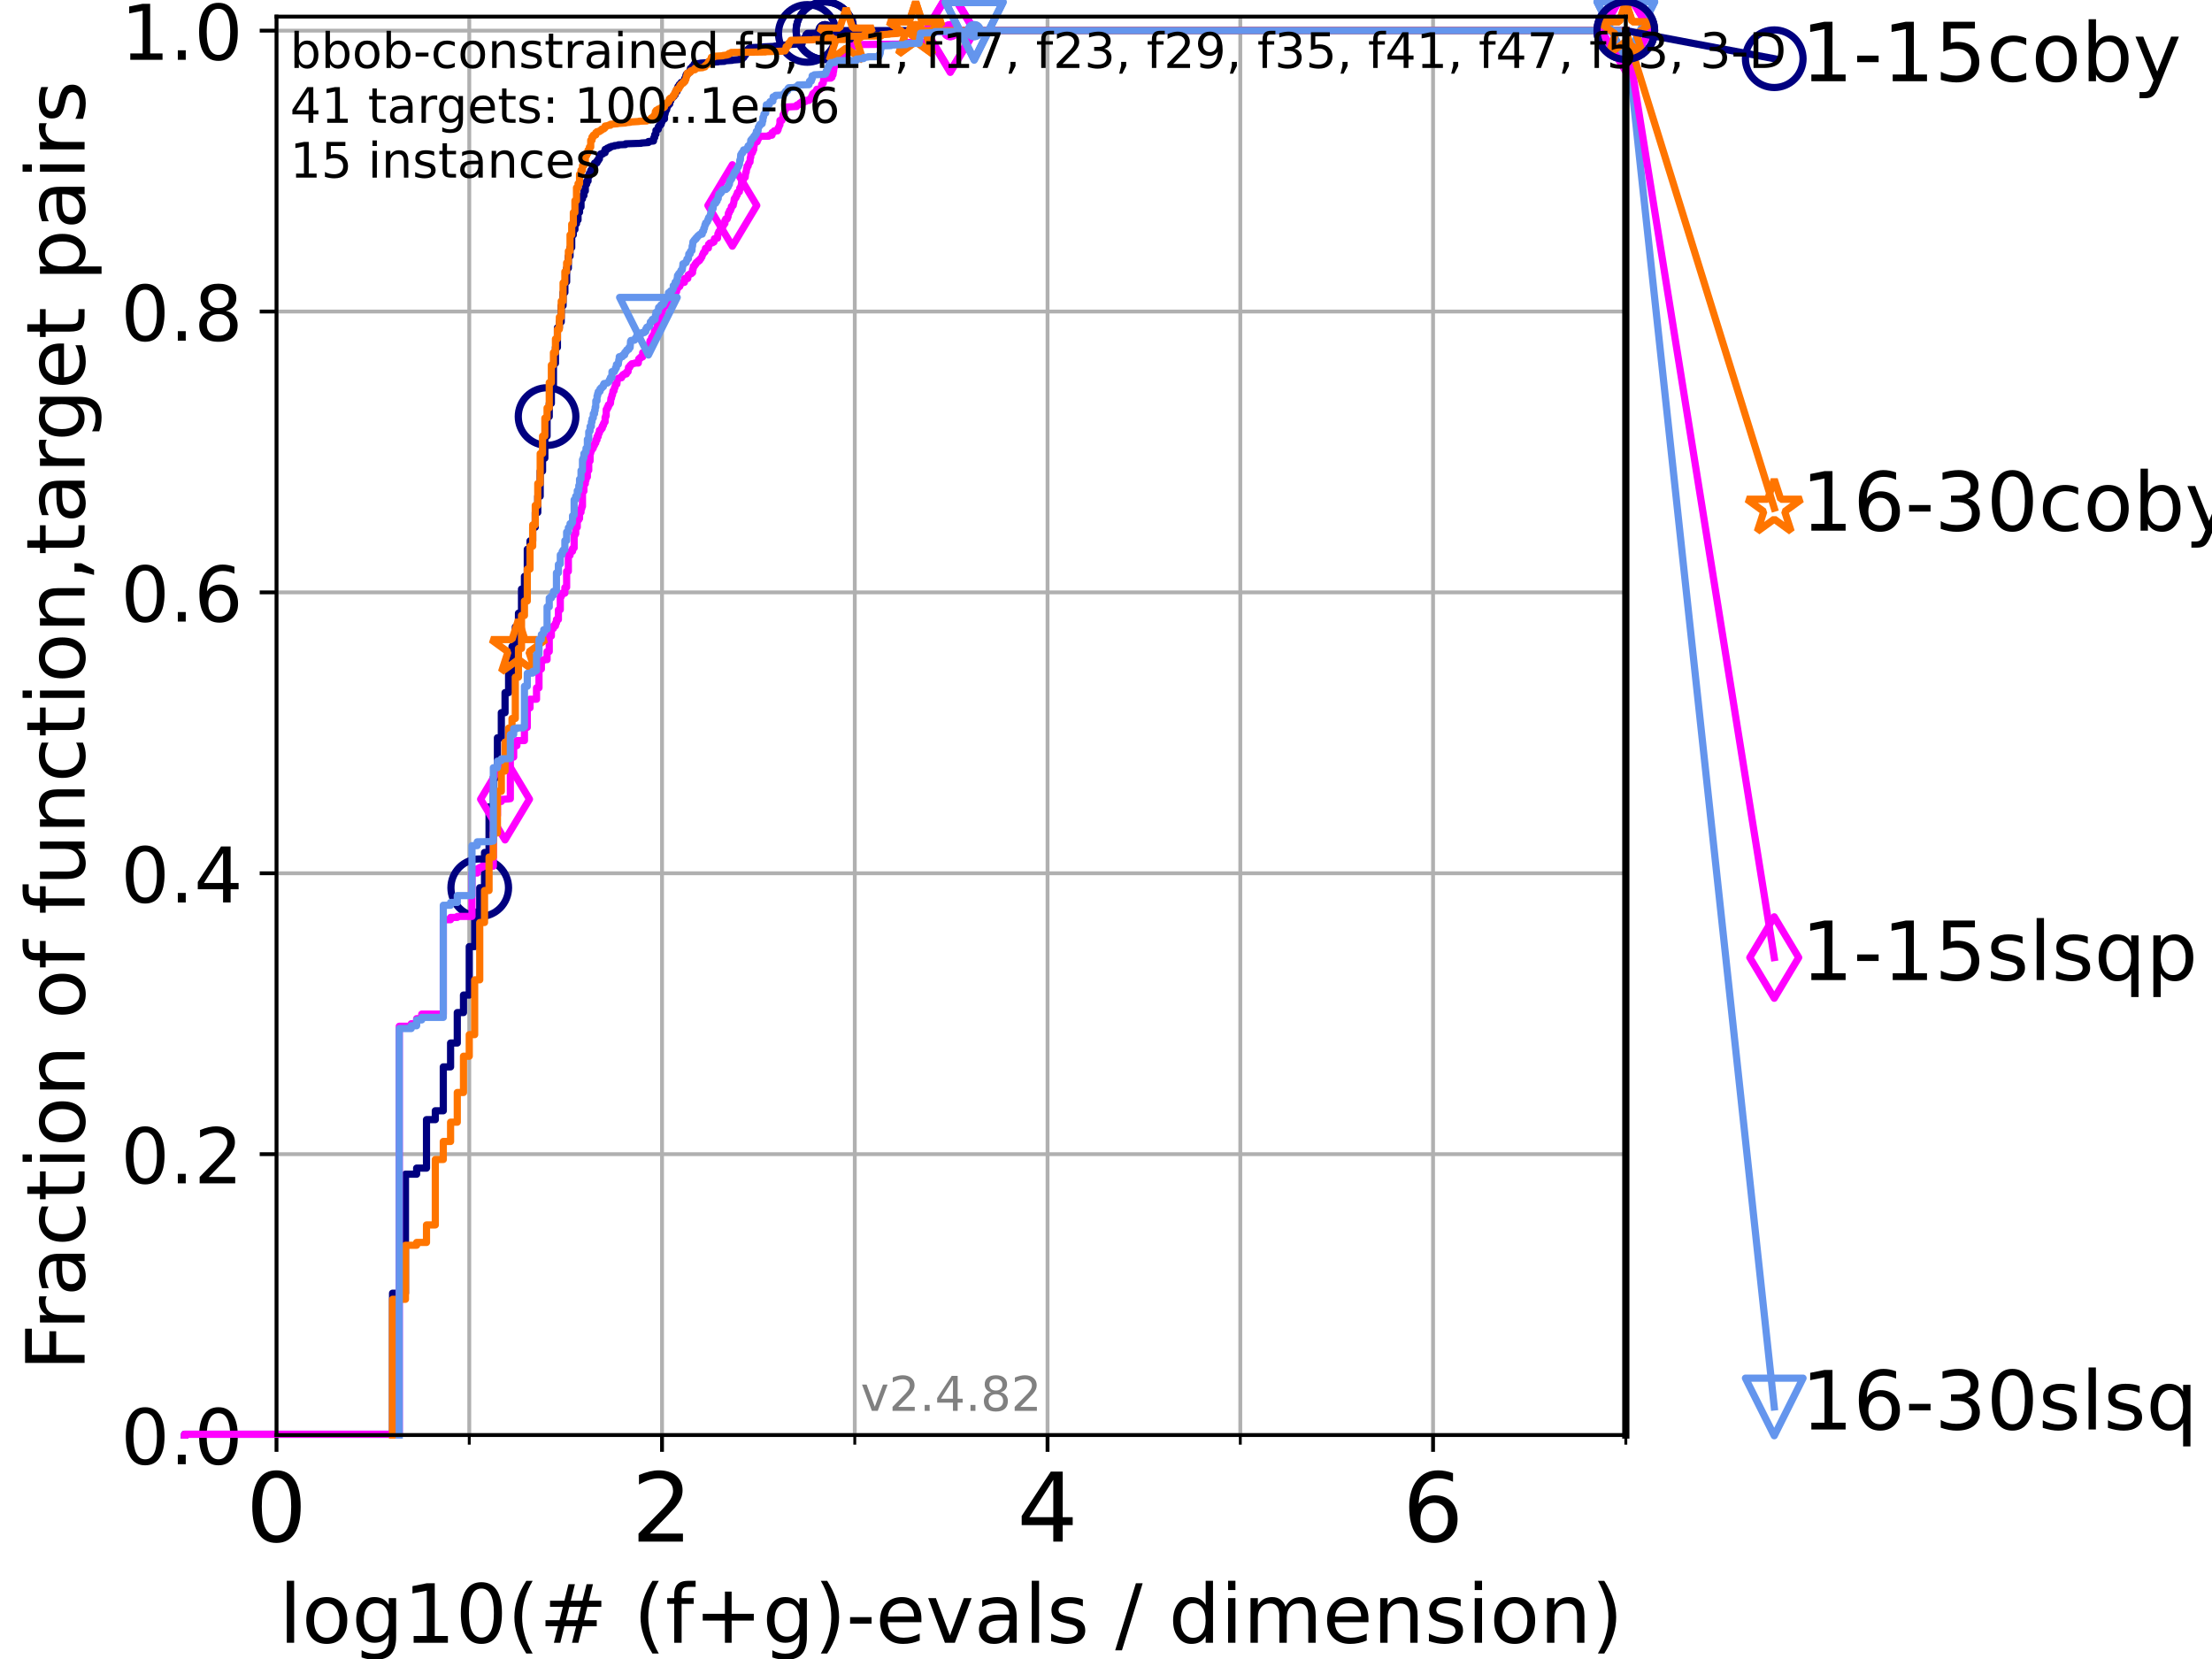 <?xml version="1.0" encoding="utf-8" standalone="no"?>
<!DOCTYPE svg PUBLIC "-//W3C//DTD SVG 1.1//EN"
  "http://www.w3.org/Graphics/SVG/1.1/DTD/svg11.dtd">
<!-- Created with matplotlib (https://matplotlib.org/) -->
<svg height="345.6pt" version="1.1" viewBox="0 0 460.8 345.6" width="460.8pt" xmlns="http://www.w3.org/2000/svg" xmlns:xlink="http://www.w3.org/1999/xlink">
 <defs>
  <style type="text/css">*{stroke-linecap:butt;stroke-linejoin:round;}</style>
 </defs>
 <g id="figure_1">
  <g id="patch_1">
   <path d="M 0 345.6 
L 460.8 345.6 
L 460.8 0 
L 0 0 
z
" style="fill:#ffffff;"/>
  </g>
  <g id="axes_1">
   <g id="patch_2">
    <path d="M 57.6 298.944 
L 338.688 298.944 
L 338.688 3.456 
L 57.6 3.456 
z
" style="fill:#ffffff;"/>
   </g>
   <g id="matplotlib.axis_1">
    <g id="xtick_1">
     <g id="line2d_1">
      <path clip-path="url(#p595c3cbf37)" d="M 57.6 298.944 
L 57.6 3.456 
" style="fill:none;stroke:#b0b0b0;stroke-linecap:square;stroke-width:0.8;"/>
     </g>
     <g id="line2d_2">
      <defs>
       <path d="M 0 0 
L 0 3.5 
" id="m6215f0793d" style="stroke:#000000;stroke-width:0.8;"/>
      </defs>
      <g>
       <use style="stroke:#000000;stroke-width:0.8;" x="57.6" xlink:href="#m6215f0793d" y="298.944"/>
      </g>
     </g>
     <g id="text_1">
      <!-- 0 -->
      <g transform="translate(51.237 321.141)scale(0.2 -0.2)">
       <defs>
        <path d="M 31.781 66.406 
Q 24.172 66.406 20.328 58.906 
Q 16.5 51.422 16.5 36.375 
Q 16.5 21.391 20.328 13.891 
Q 24.172 6.391 31.781 6.391 
Q 39.453 6.391 43.281 13.891 
Q 47.125 21.391 47.125 36.375 
Q 47.125 51.422 43.281 58.906 
Q 39.453 66.406 31.781 66.406 
z
M 31.781 74.219 
Q 44.047 74.219 50.516 64.516 
Q 56.984 54.828 56.984 36.375 
Q 56.984 17.969 50.516 8.266 
Q 44.047 -1.422 31.781 -1.422 
Q 19.531 -1.422 13.062 8.266 
Q 6.594 17.969 6.594 36.375 
Q 6.594 54.828 13.062 64.516 
Q 19.531 74.219 31.781 74.219 
z
" id="DejaVuSans-48"/>
       </defs>
       <use xlink:href="#DejaVuSans-48"/>
      </g>
     </g>
    </g>
    <g id="xtick_2">
     <g id="line2d_3">
      <path clip-path="url(#p595c3cbf37)" d="M 137.911 298.944 
L 137.911 3.456 
" style="fill:none;stroke:#b0b0b0;stroke-linecap:square;stroke-width:0.8;"/>
     </g>
     <g id="line2d_4">
      <g>
       <use style="stroke:#000000;stroke-width:0.8;" x="137.911" xlink:href="#m6215f0793d" y="298.944"/>
      </g>
     </g>
     <g id="text_2">
      <!-- 2 -->
      <g transform="translate(131.548 321.141)scale(0.2 -0.2)">
       <defs>
        <path d="M 19.188 8.297 
L 53.609 8.297 
L 53.609 0 
L 7.328 0 
L 7.328 8.297 
Q 12.938 14.109 22.625 23.891 
Q 32.328 33.688 34.812 36.531 
Q 39.547 41.844 41.422 45.531 
Q 43.312 49.219 43.312 52.781 
Q 43.312 58.594 39.234 62.25 
Q 35.156 65.922 28.609 65.922 
Q 23.969 65.922 18.812 64.312 
Q 13.672 62.703 7.812 59.422 
L 7.812 69.391 
Q 13.766 71.781 18.938 73 
Q 24.125 74.219 28.422 74.219 
Q 39.75 74.219 46.484 68.547 
Q 53.219 62.891 53.219 53.422 
Q 53.219 48.922 51.531 44.891 
Q 49.859 40.875 45.406 35.406 
Q 44.188 33.984 37.641 27.219 
Q 31.109 20.453 19.188 8.297 
z
" id="DejaVuSans-50"/>
       </defs>
       <use xlink:href="#DejaVuSans-50"/>
      </g>
     </g>
    </g>
    <g id="xtick_3">
     <g id="line2d_5">
      <path clip-path="url(#p595c3cbf37)" d="M 218.222 298.944 
L 218.222 3.456 
" style="fill:none;stroke:#b0b0b0;stroke-linecap:square;stroke-width:0.8;"/>
     </g>
     <g id="line2d_6">
      <g>
       <use style="stroke:#000000;stroke-width:0.8;" x="218.222" xlink:href="#m6215f0793d" y="298.944"/>
      </g>
     </g>
     <g id="text_3">
      <!-- 4 -->
      <g transform="translate(211.859 321.141)scale(0.2 -0.2)">
       <defs>
        <path d="M 37.797 64.312 
L 12.891 25.391 
L 37.797 25.391 
z
M 35.203 72.906 
L 47.609 72.906 
L 47.609 25.391 
L 58.016 25.391 
L 58.016 17.188 
L 47.609 17.188 
L 47.609 0 
L 37.797 0 
L 37.797 17.188 
L 4.891 17.188 
L 4.891 26.703 
z
" id="DejaVuSans-52"/>
       </defs>
       <use xlink:href="#DejaVuSans-52"/>
      </g>
     </g>
    </g>
    <g id="xtick_4">
     <g id="line2d_7">
      <path clip-path="url(#p595c3cbf37)" d="M 298.533 298.944 
L 298.533 3.456 
" style="fill:none;stroke:#b0b0b0;stroke-linecap:square;stroke-width:0.8;"/>
     </g>
     <g id="line2d_8">
      <g>
       <use style="stroke:#000000;stroke-width:0.8;" x="298.533" xlink:href="#m6215f0793d" y="298.944"/>
      </g>
     </g>
     <g id="text_4">
      <!-- 6 -->
      <g transform="translate(292.17 321.141)scale(0.2 -0.2)">
       <defs>
        <path d="M 33.016 40.375 
Q 26.375 40.375 22.484 35.828 
Q 18.609 31.297 18.609 23.391 
Q 18.609 15.531 22.484 10.953 
Q 26.375 6.391 33.016 6.391 
Q 39.656 6.391 43.531 10.953 
Q 47.406 15.531 47.406 23.391 
Q 47.406 31.297 43.531 35.828 
Q 39.656 40.375 33.016 40.375 
z
M 52.594 71.297 
L 52.594 62.312 
Q 48.875 64.062 45.094 64.984 
Q 41.312 65.922 37.594 65.922 
Q 27.828 65.922 22.672 59.328 
Q 17.531 52.734 16.797 39.406 
Q 19.672 43.656 24.016 45.922 
Q 28.375 48.188 33.594 48.188 
Q 44.578 48.188 50.953 41.516 
Q 57.328 34.859 57.328 23.391 
Q 57.328 12.156 50.688 5.359 
Q 44.047 -1.422 33.016 -1.422 
Q 20.359 -1.422 13.672 8.266 
Q 6.984 17.969 6.984 36.375 
Q 6.984 53.656 15.188 63.938 
Q 23.391 74.219 37.203 74.219 
Q 40.922 74.219 44.703 73.484 
Q 48.484 72.75 52.594 71.297 
z
" id="DejaVuSans-54"/>
       </defs>
       <use xlink:href="#DejaVuSans-54"/>
      </g>
     </g>
    </g>
    <g id="xtick_5">
     <g id="line2d_9">
      <path clip-path="url(#p595c3cbf37)" d="M 97.755 298.944 
L 97.755 3.456 
" style="fill:none;stroke:#b0b0b0;stroke-linecap:square;stroke-width:0.8;"/>
     </g>
     <g id="line2d_10">
      <defs>
       <path d="M 0 0 
L 0 2 
" id="ma0b5e966ef" style="stroke:#000000;stroke-width:0.6;"/>
      </defs>
      <g>
       <use style="stroke:#000000;stroke-width:0.6;" x="97.755" xlink:href="#ma0b5e966ef" y="298.944"/>
      </g>
     </g>
    </g>
    <g id="xtick_6">
     <g id="line2d_11">
      <path clip-path="url(#p595c3cbf37)" d="M 178.066 298.944 
L 178.066 3.456 
" style="fill:none;stroke:#b0b0b0;stroke-linecap:square;stroke-width:0.8;"/>
     </g>
     <g id="line2d_12">
      <g>
       <use style="stroke:#000000;stroke-width:0.6;" x="178.066" xlink:href="#ma0b5e966ef" y="298.944"/>
      </g>
     </g>
    </g>
    <g id="xtick_7">
     <g id="line2d_13">
      <path clip-path="url(#p595c3cbf37)" d="M 258.377 298.944 
L 258.377 3.456 
" style="fill:none;stroke:#b0b0b0;stroke-linecap:square;stroke-width:0.8;"/>
     </g>
     <g id="line2d_14">
      <g>
       <use style="stroke:#000000;stroke-width:0.6;" x="258.377" xlink:href="#ma0b5e966ef" y="298.944"/>
      </g>
     </g>
    </g>
    <g id="xtick_8">
     <g id="line2d_15">
      <path clip-path="url(#p595c3cbf37)" d="M 338.688 298.944 
L 338.688 3.456 
" style="fill:none;stroke:#b0b0b0;stroke-linecap:square;stroke-width:0.8;"/>
     </g>
     <g id="line2d_16">
      <g>
       <use style="stroke:#000000;stroke-width:0.6;" x="338.688" xlink:href="#ma0b5e966ef" y="298.944"/>
      </g>
     </g>
    </g>
    <g id="text_5">
     <!-- log10(# (f+g)-evals / dimension) -->
     <g transform="translate(58.145 342.218)scale(0.17 -0.17)">
      <defs>
       <path d="M 9.422 75.984 
L 18.406 75.984 
L 18.406 0 
L 9.422 0 
z
" id="DejaVuSans-108"/>
       <path d="M 30.609 48.391 
Q 23.391 48.391 19.188 42.75 
Q 14.984 37.109 14.984 27.297 
Q 14.984 17.484 19.156 11.844 
Q 23.344 6.203 30.609 6.203 
Q 37.797 6.203 41.984 11.859 
Q 46.188 17.531 46.188 27.297 
Q 46.188 37.016 41.984 42.703 
Q 37.797 48.391 30.609 48.391 
z
M 30.609 56 
Q 42.328 56 49.016 48.375 
Q 55.719 40.766 55.719 27.297 
Q 55.719 13.875 49.016 6.219 
Q 42.328 -1.422 30.609 -1.422 
Q 18.844 -1.422 12.172 6.219 
Q 5.516 13.875 5.516 27.297 
Q 5.516 40.766 12.172 48.375 
Q 18.844 56 30.609 56 
z
" id="DejaVuSans-111"/>
       <path d="M 45.406 27.984 
Q 45.406 37.75 41.375 43.109 
Q 37.359 48.484 30.078 48.484 
Q 22.859 48.484 18.828 43.109 
Q 14.797 37.75 14.797 27.984 
Q 14.797 18.266 18.828 12.891 
Q 22.859 7.516 30.078 7.516 
Q 37.359 7.516 41.375 12.891 
Q 45.406 18.266 45.406 27.984 
z
M 54.391 6.781 
Q 54.391 -7.172 48.188 -13.984 
Q 42 -20.797 29.203 -20.797 
Q 24.469 -20.797 20.266 -20.094 
Q 16.062 -19.391 12.109 -17.922 
L 12.109 -9.188 
Q 16.062 -11.328 19.922 -12.344 
Q 23.781 -13.375 27.781 -13.375 
Q 36.625 -13.375 41.016 -8.766 
Q 45.406 -4.156 45.406 5.172 
L 45.406 9.625 
Q 42.625 4.781 38.281 2.391 
Q 33.938 0 27.875 0 
Q 17.828 0 11.672 7.656 
Q 5.516 15.328 5.516 27.984 
Q 5.516 40.672 11.672 48.328 
Q 17.828 56 27.875 56 
Q 33.938 56 38.281 53.609 
Q 42.625 51.219 45.406 46.391 
L 45.406 54.688 
L 54.391 54.688 
z
" id="DejaVuSans-103"/>
       <path d="M 12.406 8.297 
L 28.516 8.297 
L 28.516 63.922 
L 10.984 60.406 
L 10.984 69.391 
L 28.422 72.906 
L 38.281 72.906 
L 38.281 8.297 
L 54.391 8.297 
L 54.391 0 
L 12.406 0 
z
" id="DejaVuSans-49"/>
       <path d="M 31 75.875 
Q 24.469 64.656 21.281 53.656 
Q 18.109 42.672 18.109 31.391 
Q 18.109 20.125 21.312 9.062 
Q 24.516 -2 31 -13.188 
L 23.188 -13.188 
Q 15.875 -1.703 12.234 9.375 
Q 8.594 20.453 8.594 31.391 
Q 8.594 42.281 12.203 53.312 
Q 15.828 64.359 23.188 75.875 
z
" id="DejaVuSans-40"/>
       <path d="M 51.125 44 
L 36.922 44 
L 32.812 27.688 
L 47.125 27.688 
z
M 43.797 71.781 
L 38.719 51.516 
L 52.984 51.516 
L 58.109 71.781 
L 65.922 71.781 
L 60.891 51.516 
L 76.125 51.516 
L 76.125 44 
L 58.984 44 
L 54.984 27.688 
L 70.516 27.688 
L 70.516 20.219 
L 53.078 20.219 
L 48 0 
L 40.188 0 
L 45.219 20.219 
L 30.906 20.219 
L 25.875 0 
L 18.016 0 
L 23.094 20.219 
L 7.719 20.219 
L 7.719 27.688 
L 24.906 27.688 
L 29 44 
L 13.281 44 
L 13.281 51.516 
L 30.906 51.516 
L 35.891 71.781 
z
" id="DejaVuSans-35"/>
       <path id="DejaVuSans-32"/>
       <path d="M 37.109 75.984 
L 37.109 68.5 
L 28.516 68.5 
Q 23.688 68.5 21.797 66.547 
Q 19.922 64.594 19.922 59.516 
L 19.922 54.688 
L 34.719 54.688 
L 34.719 47.703 
L 19.922 47.703 
L 19.922 0 
L 10.891 0 
L 10.891 47.703 
L 2.297 47.703 
L 2.297 54.688 
L 10.891 54.688 
L 10.891 58.5 
Q 10.891 67.625 15.141 71.797 
Q 19.391 75.984 28.609 75.984 
z
" id="DejaVuSans-102"/>
       <path d="M 46 62.703 
L 46 35.5 
L 73.188 35.5 
L 73.188 27.203 
L 46 27.203 
L 46 0 
L 37.797 0 
L 37.797 27.203 
L 10.594 27.203 
L 10.594 35.5 
L 37.797 35.5 
L 37.797 62.703 
z
" id="DejaVuSans-43"/>
       <path d="M 8.016 75.875 
L 15.828 75.875 
Q 23.141 64.359 26.781 53.312 
Q 30.422 42.281 30.422 31.391 
Q 30.422 20.453 26.781 9.375 
Q 23.141 -1.703 15.828 -13.188 
L 8.016 -13.188 
Q 14.5 -2 17.703 9.062 
Q 20.906 20.125 20.906 31.391 
Q 20.906 42.672 17.703 53.656 
Q 14.5 64.656 8.016 75.875 
z
" id="DejaVuSans-41"/>
       <path d="M 4.891 31.391 
L 31.203 31.391 
L 31.203 23.391 
L 4.891 23.391 
z
" id="DejaVuSans-45"/>
       <path d="M 56.203 29.594 
L 56.203 25.203 
L 14.891 25.203 
Q 15.484 15.922 20.484 11.062 
Q 25.484 6.203 34.422 6.203 
Q 39.594 6.203 44.453 7.469 
Q 49.312 8.734 54.109 11.281 
L 54.109 2.781 
Q 49.266 0.734 44.188 -0.344 
Q 39.109 -1.422 33.891 -1.422 
Q 20.797 -1.422 13.156 6.188 
Q 5.516 13.812 5.516 26.812 
Q 5.516 40.234 12.766 48.109 
Q 20.016 56 32.328 56 
Q 43.359 56 49.781 48.891 
Q 56.203 41.797 56.203 29.594 
z
M 47.219 32.234 
Q 47.125 39.594 43.094 43.984 
Q 39.062 48.391 32.422 48.391 
Q 24.906 48.391 20.391 44.141 
Q 15.875 39.891 15.188 32.172 
z
" id="DejaVuSans-101"/>
       <path d="M 2.984 54.688 
L 12.5 54.688 
L 29.594 8.797 
L 46.688 54.688 
L 56.203 54.688 
L 35.688 0 
L 23.484 0 
z
" id="DejaVuSans-118"/>
       <path d="M 34.281 27.484 
Q 23.391 27.484 19.188 25 
Q 14.984 22.516 14.984 16.5 
Q 14.984 11.719 18.141 8.906 
Q 21.297 6.109 26.703 6.109 
Q 34.188 6.109 38.703 11.406 
Q 43.219 16.703 43.219 25.484 
L 43.219 27.484 
z
M 52.203 31.203 
L 52.203 0 
L 43.219 0 
L 43.219 8.297 
Q 40.141 3.328 35.547 0.953 
Q 30.953 -1.422 24.312 -1.422 
Q 15.922 -1.422 10.953 3.297 
Q 6 8.016 6 15.922 
Q 6 25.141 12.172 29.828 
Q 18.359 34.516 30.609 34.516 
L 43.219 34.516 
L 43.219 35.406 
Q 43.219 41.609 39.141 45 
Q 35.062 48.391 27.688 48.391 
Q 23 48.391 18.547 47.266 
Q 14.109 46.141 10.016 43.891 
L 10.016 52.203 
Q 14.938 54.109 19.578 55.047 
Q 24.219 56 28.609 56 
Q 40.484 56 46.344 49.844 
Q 52.203 43.703 52.203 31.203 
z
" id="DejaVuSans-97"/>
       <path d="M 44.281 53.078 
L 44.281 44.578 
Q 40.484 46.531 36.375 47.5 
Q 32.281 48.484 27.875 48.484 
Q 21.188 48.484 17.844 46.438 
Q 14.5 44.391 14.5 40.281 
Q 14.5 37.156 16.891 35.375 
Q 19.281 33.594 26.516 31.984 
L 29.594 31.297 
Q 39.156 29.25 43.188 25.516 
Q 47.219 21.781 47.219 15.094 
Q 47.219 7.469 41.188 3.016 
Q 35.156 -1.422 24.609 -1.422 
Q 20.219 -1.422 15.453 -0.562 
Q 10.688 0.297 5.422 2 
L 5.422 11.281 
Q 10.406 8.688 15.234 7.391 
Q 20.062 6.109 24.812 6.109 
Q 31.156 6.109 34.562 8.281 
Q 37.984 10.453 37.984 14.406 
Q 37.984 18.062 35.516 20.016 
Q 33.062 21.969 24.703 23.781 
L 21.578 24.516 
Q 13.234 26.266 9.516 29.906 
Q 5.812 33.547 5.812 39.891 
Q 5.812 47.609 11.281 51.797 
Q 16.75 56 26.812 56 
Q 31.781 56 36.172 55.266 
Q 40.578 54.547 44.281 53.078 
z
" id="DejaVuSans-115"/>
       <path d="M 25.391 72.906 
L 33.688 72.906 
L 8.297 -9.281 
L 0 -9.281 
z
" id="DejaVuSans-47"/>
       <path d="M 45.406 46.391 
L 45.406 75.984 
L 54.391 75.984 
L 54.391 0 
L 45.406 0 
L 45.406 8.203 
Q 42.578 3.328 38.25 0.953 
Q 33.938 -1.422 27.875 -1.422 
Q 17.969 -1.422 11.734 6.484 
Q 5.516 14.406 5.516 27.297 
Q 5.516 40.188 11.734 48.094 
Q 17.969 56 27.875 56 
Q 33.938 56 38.25 53.625 
Q 42.578 51.266 45.406 46.391 
z
M 14.797 27.297 
Q 14.797 17.391 18.875 11.75 
Q 22.953 6.109 30.078 6.109 
Q 37.203 6.109 41.297 11.75 
Q 45.406 17.391 45.406 27.297 
Q 45.406 37.203 41.297 42.844 
Q 37.203 48.484 30.078 48.484 
Q 22.953 48.484 18.875 42.844 
Q 14.797 37.203 14.797 27.297 
z
" id="DejaVuSans-100"/>
       <path d="M 9.422 54.688 
L 18.406 54.688 
L 18.406 0 
L 9.422 0 
z
M 9.422 75.984 
L 18.406 75.984 
L 18.406 64.594 
L 9.422 64.594 
z
" id="DejaVuSans-105"/>
       <path d="M 52 44.188 
Q 55.375 50.25 60.062 53.125 
Q 64.75 56 71.094 56 
Q 79.641 56 84.281 50.016 
Q 88.922 44.047 88.922 33.016 
L 88.922 0 
L 79.891 0 
L 79.891 32.719 
Q 79.891 40.578 77.094 44.375 
Q 74.312 48.188 68.609 48.188 
Q 61.625 48.188 57.562 43.547 
Q 53.516 38.922 53.516 30.906 
L 53.516 0 
L 44.484 0 
L 44.484 32.719 
Q 44.484 40.625 41.703 44.406 
Q 38.922 48.188 33.109 48.188 
Q 26.219 48.188 22.156 43.531 
Q 18.109 38.875 18.109 30.906 
L 18.109 0 
L 9.078 0 
L 9.078 54.688 
L 18.109 54.688 
L 18.109 46.188 
Q 21.188 51.219 25.484 53.609 
Q 29.781 56 35.688 56 
Q 41.656 56 45.828 52.969 
Q 50 49.953 52 44.188 
z
" id="DejaVuSans-109"/>
       <path d="M 54.891 33.016 
L 54.891 0 
L 45.906 0 
L 45.906 32.719 
Q 45.906 40.484 42.875 44.328 
Q 39.844 48.188 33.797 48.188 
Q 26.516 48.188 22.312 43.547 
Q 18.109 38.922 18.109 30.906 
L 18.109 0 
L 9.078 0 
L 9.078 54.688 
L 18.109 54.688 
L 18.109 46.188 
Q 21.344 51.125 25.703 53.562 
Q 30.078 56 35.797 56 
Q 45.219 56 50.047 50.172 
Q 54.891 44.344 54.891 33.016 
z
" id="DejaVuSans-110"/>
      </defs>
      <use xlink:href="#DejaVuSans-108"/>
      <use x="27.783" xlink:href="#DejaVuSans-111"/>
      <use x="88.965" xlink:href="#DejaVuSans-103"/>
      <use x="152.441" xlink:href="#DejaVuSans-49"/>
      <use x="216.064" xlink:href="#DejaVuSans-48"/>
      <use x="279.688" xlink:href="#DejaVuSans-40"/>
      <use x="318.701" xlink:href="#DejaVuSans-35"/>
      <use x="402.49" xlink:href="#DejaVuSans-32"/>
      <use x="434.277" xlink:href="#DejaVuSans-40"/>
      <use x="473.291" xlink:href="#DejaVuSans-102"/>
      <use x="508.496" xlink:href="#DejaVuSans-43"/>
      <use x="592.285" xlink:href="#DejaVuSans-103"/>
      <use x="655.762" xlink:href="#DejaVuSans-41"/>
      <use x="694.775" xlink:href="#DejaVuSans-45"/>
      <use x="730.859" xlink:href="#DejaVuSans-101"/>
      <use x="792.383" xlink:href="#DejaVuSans-118"/>
      <use x="851.562" xlink:href="#DejaVuSans-97"/>
      <use x="912.842" xlink:href="#DejaVuSans-108"/>
      <use x="940.625" xlink:href="#DejaVuSans-115"/>
      <use x="992.725" xlink:href="#DejaVuSans-32"/>
      <use x="1024.512" xlink:href="#DejaVuSans-47"/>
      <use x="1058.203" xlink:href="#DejaVuSans-32"/>
      <use x="1089.99" xlink:href="#DejaVuSans-100"/>
      <use x="1153.467" xlink:href="#DejaVuSans-105"/>
      <use x="1181.25" xlink:href="#DejaVuSans-109"/>
      <use x="1278.662" xlink:href="#DejaVuSans-101"/>
      <use x="1340.186" xlink:href="#DejaVuSans-110"/>
      <use x="1403.564" xlink:href="#DejaVuSans-115"/>
      <use x="1455.664" xlink:href="#DejaVuSans-105"/>
      <use x="1483.447" xlink:href="#DejaVuSans-111"/>
      <use x="1544.629" xlink:href="#DejaVuSans-110"/>
      <use x="1608.008" xlink:href="#DejaVuSans-41"/>
     </g>
    </g>
   </g>
   <g id="matplotlib.axis_2">
    <g id="ytick_1">
     <g id="line2d_17">
      <path clip-path="url(#p595c3cbf37)" d="M 57.6 298.944 
L 338.688 298.944 
" style="fill:none;stroke:#b0b0b0;stroke-linecap:square;stroke-width:0.8;"/>
     </g>
     <g id="line2d_18">
      <defs>
       <path d="M 0 0 
L -3.5 0 
" id="m6f9dc5fb45" style="stroke:#000000;stroke-width:0.8;"/>
      </defs>
      <g>
       <use style="stroke:#000000;stroke-width:0.8;" x="57.6" xlink:href="#m6f9dc5fb45" y="298.944"/>
      </g>
     </g>
     <g id="text_6">
      <!-- 0.0 -->
      <g transform="translate(25.155 305.023)scale(0.16 -0.16)">
       <defs>
        <path d="M 10.688 12.406 
L 21 12.406 
L 21 0 
L 10.688 0 
z
" id="DejaVuSans-46"/>
       </defs>
       <use xlink:href="#DejaVuSans-48"/>
       <use x="63.623" xlink:href="#DejaVuSans-46"/>
       <use x="95.41" xlink:href="#DejaVuSans-48"/>
      </g>
     </g>
    </g>
    <g id="ytick_2">
     <g id="line2d_19">
      <path clip-path="url(#p595c3cbf37)" d="M 57.6 240.432 
L 338.688 240.432 
" style="fill:none;stroke:#b0b0b0;stroke-linecap:square;stroke-width:0.8;"/>
     </g>
     <g id="line2d_20">
      <g>
       <use style="stroke:#000000;stroke-width:0.8;" x="57.6" xlink:href="#m6f9dc5fb45" y="240.432"/>
      </g>
     </g>
     <g id="text_7">
      <!-- 0.2 -->
      <g transform="translate(25.155 246.51)scale(0.16 -0.16)">
       <use xlink:href="#DejaVuSans-48"/>
       <use x="63.623" xlink:href="#DejaVuSans-46"/>
       <use x="95.41" xlink:href="#DejaVuSans-50"/>
      </g>
     </g>
    </g>
    <g id="ytick_3">
     <g id="line2d_21">
      <path clip-path="url(#p595c3cbf37)" d="M 57.6 181.919 
L 338.688 181.919 
" style="fill:none;stroke:#b0b0b0;stroke-linecap:square;stroke-width:0.8;"/>
     </g>
     <g id="line2d_22">
      <g>
       <use style="stroke:#000000;stroke-width:0.8;" x="57.6" xlink:href="#m6f9dc5fb45" y="181.919"/>
      </g>
     </g>
     <g id="text_8">
      <!-- 0.4 -->
      <g transform="translate(25.155 187.998)scale(0.16 -0.16)">
       <use xlink:href="#DejaVuSans-48"/>
       <use x="63.623" xlink:href="#DejaVuSans-46"/>
       <use x="95.41" xlink:href="#DejaVuSans-52"/>
      </g>
     </g>
    </g>
    <g id="ytick_4">
     <g id="line2d_23">
      <path clip-path="url(#p595c3cbf37)" d="M 57.6 123.407 
L 338.688 123.407 
" style="fill:none;stroke:#b0b0b0;stroke-linecap:square;stroke-width:0.8;"/>
     </g>
     <g id="line2d_24">
      <g>
       <use style="stroke:#000000;stroke-width:0.8;" x="57.6" xlink:href="#m6f9dc5fb45" y="123.407"/>
      </g>
     </g>
     <g id="text_9">
      <!-- 0.6 -->
      <g transform="translate(25.155 129.485)scale(0.16 -0.16)">
       <use xlink:href="#DejaVuSans-48"/>
       <use x="63.623" xlink:href="#DejaVuSans-46"/>
       <use x="95.41" xlink:href="#DejaVuSans-54"/>
      </g>
     </g>
    </g>
    <g id="ytick_5">
     <g id="line2d_25">
      <path clip-path="url(#p595c3cbf37)" d="M 57.6 64.894 
L 338.688 64.894 
" style="fill:none;stroke:#b0b0b0;stroke-linecap:square;stroke-width:0.8;"/>
     </g>
     <g id="line2d_26">
      <g>
       <use style="stroke:#000000;stroke-width:0.8;" x="57.6" xlink:href="#m6f9dc5fb45" y="64.894"/>
      </g>
     </g>
     <g id="text_10">
      <!-- 0.8 -->
      <g transform="translate(25.155 70.973)scale(0.16 -0.16)">
       <defs>
        <path d="M 31.781 34.625 
Q 24.75 34.625 20.719 30.859 
Q 16.703 27.094 16.703 20.516 
Q 16.703 13.922 20.719 10.156 
Q 24.75 6.391 31.781 6.391 
Q 38.812 6.391 42.859 10.172 
Q 46.922 13.969 46.922 20.516 
Q 46.922 27.094 42.891 30.859 
Q 38.875 34.625 31.781 34.625 
z
M 21.922 38.812 
Q 15.578 40.375 12.031 44.719 
Q 8.5 49.078 8.5 55.328 
Q 8.5 64.062 14.719 69.141 
Q 20.953 74.219 31.781 74.219 
Q 42.672 74.219 48.875 69.141 
Q 55.078 64.062 55.078 55.328 
Q 55.078 49.078 51.531 44.719 
Q 48 40.375 41.703 38.812 
Q 48.828 37.156 52.797 32.312 
Q 56.781 27.484 56.781 20.516 
Q 56.781 9.906 50.312 4.234 
Q 43.844 -1.422 31.781 -1.422 
Q 19.734 -1.422 13.25 4.234 
Q 6.781 9.906 6.781 20.516 
Q 6.781 27.484 10.781 32.312 
Q 14.797 37.156 21.922 38.812 
z
M 18.312 54.391 
Q 18.312 48.734 21.844 45.562 
Q 25.391 42.391 31.781 42.391 
Q 38.141 42.391 41.719 45.562 
Q 45.312 48.734 45.312 54.391 
Q 45.312 60.062 41.719 63.234 
Q 38.141 66.406 31.781 66.406 
Q 25.391 66.406 21.844 63.234 
Q 18.312 60.062 18.312 54.391 
z
" id="DejaVuSans-56"/>
       </defs>
       <use xlink:href="#DejaVuSans-48"/>
       <use x="63.623" xlink:href="#DejaVuSans-46"/>
       <use x="95.41" xlink:href="#DejaVuSans-56"/>
      </g>
     </g>
    </g>
    <g id="ytick_6">
     <g id="line2d_27">
      <path clip-path="url(#p595c3cbf37)" d="M 57.6 6.382 
L 338.688 6.382 
" style="fill:none;stroke:#b0b0b0;stroke-linecap:square;stroke-width:0.8;"/>
     </g>
     <g id="line2d_28">
      <g>
       <use style="stroke:#000000;stroke-width:0.8;" x="57.6" xlink:href="#m6f9dc5fb45" y="6.382"/>
      </g>
     </g>
     <g id="text_11">
      <!-- 1.0 -->
      <g transform="translate(25.155 12.46)scale(0.16 -0.16)">
       <use xlink:href="#DejaVuSans-49"/>
       <use x="63.623" xlink:href="#DejaVuSans-46"/>
       <use x="95.41" xlink:href="#DejaVuSans-48"/>
      </g>
     </g>
    </g>
    <g id="text_12">
     <!-- Fraction of function,target pairs -->
     <g transform="translate(17.62 285.585)rotate(-90)scale(0.17 -0.17)">
      <defs>
       <path d="M 9.812 72.906 
L 51.703 72.906 
L 51.703 64.594 
L 19.672 64.594 
L 19.672 43.109 
L 48.578 43.109 
L 48.578 34.812 
L 19.672 34.812 
L 19.672 0 
L 9.812 0 
z
" id="DejaVuSans-70"/>
       <path d="M 41.109 46.297 
Q 39.594 47.172 37.812 47.578 
Q 36.031 48 33.891 48 
Q 26.266 48 22.188 43.047 
Q 18.109 38.094 18.109 28.812 
L 18.109 0 
L 9.078 0 
L 9.078 54.688 
L 18.109 54.688 
L 18.109 46.188 
Q 20.953 51.172 25.484 53.578 
Q 30.031 56 36.531 56 
Q 37.453 56 38.578 55.875 
Q 39.703 55.766 41.062 55.516 
z
" id="DejaVuSans-114"/>
       <path d="M 48.781 52.594 
L 48.781 44.188 
Q 44.969 46.297 41.141 47.344 
Q 37.312 48.391 33.406 48.391 
Q 24.656 48.391 19.812 42.844 
Q 14.984 37.312 14.984 27.297 
Q 14.984 17.281 19.812 11.734 
Q 24.656 6.203 33.406 6.203 
Q 37.312 6.203 41.141 7.25 
Q 44.969 8.297 48.781 10.406 
L 48.781 2.094 
Q 45.016 0.344 40.984 -0.531 
Q 36.969 -1.422 32.422 -1.422 
Q 20.062 -1.422 12.781 6.344 
Q 5.516 14.109 5.516 27.297 
Q 5.516 40.672 12.859 48.328 
Q 20.219 56 33.016 56 
Q 37.156 56 41.109 55.141 
Q 45.062 54.297 48.781 52.594 
z
" id="DejaVuSans-99"/>
       <path d="M 18.312 70.219 
L 18.312 54.688 
L 36.812 54.688 
L 36.812 47.703 
L 18.312 47.703 
L 18.312 18.016 
Q 18.312 11.328 20.141 9.422 
Q 21.969 7.516 27.594 7.516 
L 36.812 7.516 
L 36.812 0 
L 27.594 0 
Q 17.188 0 13.234 3.875 
Q 9.281 7.766 9.281 18.016 
L 9.281 47.703 
L 2.688 47.703 
L 2.688 54.688 
L 9.281 54.688 
L 9.281 70.219 
z
" id="DejaVuSans-116"/>
       <path d="M 8.5 21.578 
L 8.5 54.688 
L 17.484 54.688 
L 17.484 21.922 
Q 17.484 14.156 20.5 10.266 
Q 23.531 6.391 29.594 6.391 
Q 36.859 6.391 41.078 11.031 
Q 45.312 15.672 45.312 23.688 
L 45.312 54.688 
L 54.297 54.688 
L 54.297 0 
L 45.312 0 
L 45.312 8.406 
Q 42.047 3.422 37.719 1 
Q 33.406 -1.422 27.688 -1.422 
Q 18.266 -1.422 13.375 4.438 
Q 8.5 10.297 8.5 21.578 
z
M 31.109 56 
z
" id="DejaVuSans-117"/>
       <path d="M 11.719 12.406 
L 22.016 12.406 
L 22.016 4 
L 14.016 -11.625 
L 7.719 -11.625 
L 11.719 4 
z
" id="DejaVuSans-44"/>
       <path d="M 18.109 8.203 
L 18.109 -20.797 
L 9.078 -20.797 
L 9.078 54.688 
L 18.109 54.688 
L 18.109 46.391 
Q 20.953 51.266 25.266 53.625 
Q 29.594 56 35.594 56 
Q 45.562 56 51.781 48.094 
Q 58.016 40.188 58.016 27.297 
Q 58.016 14.406 51.781 6.484 
Q 45.562 -1.422 35.594 -1.422 
Q 29.594 -1.422 25.266 0.953 
Q 20.953 3.328 18.109 8.203 
z
M 48.688 27.297 
Q 48.688 37.203 44.609 42.844 
Q 40.531 48.484 33.406 48.484 
Q 26.266 48.484 22.188 42.844 
Q 18.109 37.203 18.109 27.297 
Q 18.109 17.391 22.188 11.75 
Q 26.266 6.109 33.406 6.109 
Q 40.531 6.109 44.609 11.75 
Q 48.688 17.391 48.688 27.297 
z
" id="DejaVuSans-112"/>
      </defs>
      <use xlink:href="#DejaVuSans-70"/>
      <use x="50.27" xlink:href="#DejaVuSans-114"/>
      <use x="91.383" xlink:href="#DejaVuSans-97"/>
      <use x="152.662" xlink:href="#DejaVuSans-99"/>
      <use x="207.643" xlink:href="#DejaVuSans-116"/>
      <use x="246.852" xlink:href="#DejaVuSans-105"/>
      <use x="274.635" xlink:href="#DejaVuSans-111"/>
      <use x="335.816" xlink:href="#DejaVuSans-110"/>
      <use x="399.195" xlink:href="#DejaVuSans-32"/>
      <use x="430.982" xlink:href="#DejaVuSans-111"/>
      <use x="492.164" xlink:href="#DejaVuSans-102"/>
      <use x="527.369" xlink:href="#DejaVuSans-32"/>
      <use x="559.156" xlink:href="#DejaVuSans-102"/>
      <use x="594.361" xlink:href="#DejaVuSans-117"/>
      <use x="657.74" xlink:href="#DejaVuSans-110"/>
      <use x="721.119" xlink:href="#DejaVuSans-99"/>
      <use x="776.1" xlink:href="#DejaVuSans-116"/>
      <use x="815.309" xlink:href="#DejaVuSans-105"/>
      <use x="843.092" xlink:href="#DejaVuSans-111"/>
      <use x="904.273" xlink:href="#DejaVuSans-110"/>
      <use x="967.652" xlink:href="#DejaVuSans-44"/>
      <use x="999.439" xlink:href="#DejaVuSans-116"/>
      <use x="1038.648" xlink:href="#DejaVuSans-97"/>
      <use x="1099.928" xlink:href="#DejaVuSans-114"/>
      <use x="1139.291" xlink:href="#DejaVuSans-103"/>
      <use x="1202.768" xlink:href="#DejaVuSans-101"/>
      <use x="1264.291" xlink:href="#DejaVuSans-116"/>
      <use x="1303.5" xlink:href="#DejaVuSans-32"/>
      <use x="1335.287" xlink:href="#DejaVuSans-112"/>
      <use x="1398.764" xlink:href="#DejaVuSans-97"/>
      <use x="1460.043" xlink:href="#DejaVuSans-105"/>
      <use x="1487.826" xlink:href="#DejaVuSans-114"/>
      <use x="1528.939" xlink:href="#DejaVuSans-115"/>
     </g>
    </g>
   </g>
   <g id="line2d_29">
    <defs>
     <path d="M 0 1.5 
C 0.398 1.5 0.779 1.342 1.061 1.061 
C 1.342 0.779 1.5 0.398 1.5 0 
C 1.5 -0.398 1.342 -0.779 1.061 -1.061 
C 0.779 -1.342 0.398 -1.5 0 -1.5 
C -0.398 -1.5 -0.779 -1.342 -1.061 -1.061 
C -1.342 -0.779 -1.5 -0.398 -1.5 0 
C -1.5 0.398 -1.342 0.779 -1.061 1.061 
C -0.779 1.342 -0.398 1.5 0 1.5 
z
" id="m85171d3291" style="stroke:#000080;"/>
    </defs>
    <g>
     <use style="fill:#000080;stroke:#000080;" x="171.854" xlink:href="#m85171d3291" y="6.382"/>
     <use style="fill:#000080;stroke:#000080;" x="171.854" xlink:href="#m85171d3291" y="6.382"/>
    </g>
   </g>
   <g id="line2d_30">
    <path d="M 38.441 298.944 
L 38.441 298.785 
L 81.776 298.785 
L 81.776 269.397 
L 84.464 269.397 
L 84.464 244.607 
L 86.793 244.607 
L 86.793 243.339 
L 88.847 243.339 
L 88.847 233.243 
L 90.684 233.243 
L 90.684 231.393 
L 92.347 231.393 
L 92.347 222.249 
L 93.864 222.249 
L 93.864 217.28 
L 95.26 217.28 
L 95.26 210.937 
L 96.552 210.937 
L 96.552 207.29 
L 97.755 207.29 
L 97.755 197.195 
L 98.881 197.195 
L 98.881 190.006 
L 99.938 190.006 
L 99.938 184.932 
L 100.935 184.932 
L 100.935 177.585 
L 101.878 177.585 
L 101.878 168.071 
L 102.772 168.071 
L 102.772 161.939 
L 103.623 161.939 
L 103.623 153.694 
L 104.435 153.694 
L 104.435 148.461 
L 105.21 148.461 
L 105.21 144.285 
L 105.952 144.285 
L 105.952 140.109 
L 106.664 140.109 
L 106.664 134.665 
L 107.348 134.665 
L 107.348 130.595 
L 108.006 130.595 
L 108.006 127.741 
L 108.64 127.741 
L 108.64 122.719 
L 109.252 122.719 
L 109.252 120.077 
L 109.843 120.077 
L 109.843 114.421 
L 110.415 114.421 
L 110.415 112.677 
L 110.969 112.677 
L 110.969 109.822 
L 111.506 109.822 
L 111.506 106.757 
L 112.026 106.757 
L 112.026 103.374 
L 112.532 103.374 
L 112.532 98.141 
L 113.023 98.141 
L 113.023 95.445 
L 113.501 95.445 
L 113.501 90.847 
L 113.966 90.847 
L 113.966 86.777 
L 114.419 86.777 
L 114.419 84.028 
L 114.86 84.028 
L 114.86 80.804 
L 115.291 80.804 
L 115.291 75.677 
L 115.711 75.677 
L 115.711 72.347 
L 116.122 72.347 
L 116.122 68.277 
L 116.523 68.277 
L 116.523 67.061 
L 116.914 67.061 
L 116.914 63.678 
L 117.298 63.678 
L 117.298 60.93 
L 117.673 60.93 
L 117.673 58.71 
L 118.04 58.71 
L 118.04 55.856 
L 118.4 55.856 
L 118.4 53.371 
L 118.752 53.371 
L 118.752 51.574 
L 119.097 51.574 
L 119.097 48.931 
L 119.436 48.931 
L 119.436 47.821 
L 119.768 47.821 
L 119.768 46.606 
L 120.094 46.606 
L 120.094 45.813 
L 120.414 45.813 
L 120.414 44.227 
L 120.728 44.227 
L 120.728 43.117 
L 121.037 43.117 
L 121.037 41.426 
L 121.34 41.426 
L 121.34 40.739 
L 121.638 40.739 
L 121.638 39.787 
L 121.931 39.787 
L 121.931 38.36 
L 122.22 38.36 
L 122.22 37.726 
L 122.503 37.726 
L 122.503 36.669 
L 122.782 36.669 
L 122.782 36.087 
L 123.057 36.087 
L 123.057 35.506 
L 123.327 35.506 
L 123.327 35.083 
L 123.594 35.083 
L 123.594 34.501 
L 123.856 34.501 
L 123.856 33.973 
L 124.369 33.92 
L 124.369 33.497 
L 124.62 33.497 
L 124.62 33.127 
L 124.867 33.127 
L 124.867 32.387 
L 125.111 32.387 
L 125.111 32.07 
L 125.589 32.07 
L 125.589 31.859 
L 126.054 31.806 
L 126.054 31.119 
L 126.507 31.119 
L 126.507 30.854 
L 126.948 30.854 
L 126.948 30.643 
L 127.379 30.59 
L 127.379 30.484 
L 128.006 30.431 
L 128.006 30.326 
L 128.808 30.273 
L 128.808 30.167 
L 130.309 30.114 
L 130.309 29.956 
L 133.578 29.85 
L 133.578 29.797 
L 135.077 29.691 
L 135.077 29.48 
L 136.138 29.374 
L 136.202 28.687 
L 136.393 28.634 
L 136.393 28.053 
L 136.645 27.947 
L 136.645 27.154 
L 136.894 27.101 
L 136.894 26.943 
L 137.138 26.943 
L 137.138 26.414 
L 137.38 26.309 
L 137.38 26.044 
L 137.618 26.044 
L 137.618 25.886 
L 137.736 25.886 
L 137.736 25.516 
L 137.853 25.516 
L 137.853 25.252 
L 137.969 25.252 
L 138.027 24.934 
L 138.313 24.829 
L 138.313 24.776 
L 138.426 24.776 
L 138.426 23.772 
L 138.539 23.772 
L 138.595 23.349 
L 138.651 23.349 
L 138.651 22.873 
L 138.872 22.873 
L 138.982 22.186 
L 139.091 22.186 
L 139.091 21.922 
L 139.307 21.869 
L 139.414 21.657 
L 139.52 21.657 
L 139.52 21.023 
L 139.731 21.023 
L 139.783 20.6 
L 139.939 20.547 
L 139.991 20.389 
L 140.094 20.389 
L 140.196 20.124 
L 140.399 20.072 
L 140.449 19.807 
L 140.649 19.754 
L 140.748 19.067 
L 141.042 19.067 
L 141.139 18.274 
L 141.235 18.274 
L 141.235 18.01 
L 141.426 18.01 
L 141.521 17.587 
L 141.802 17.482 
L 141.895 17.164 
L 142.531 17.059 
L 142.62 16.372 
L 142.797 16.372 
L 142.884 15.684 
L 142.971 15.579 
L 142.971 15.473 
L 143.316 15.42 
L 143.316 15.156 
L 143.57 15.156 
L 143.57 14.997 
L 143.737 14.997 
L 143.82 14.257 
L 144.23 14.204 
L 144.23 13.834 
L 144.63 13.782 
L 144.63 13.306 
L 145.961 13.2 
L 145.961 13.147 
L 147.57 13.042 
L 147.57 12.989 
L 149.587 12.883 
L 149.587 12.83 
L 150.905 12.777 
L 150.905 12.672 
L 152.537 12.566 
L 152.537 12.513 
L 153.937 12.407 
L 153.937 12.354 
L 154.663 12.249 
L 154.663 11.932 
L 154.972 11.932 
L 154.972 11.562 
L 155.318 11.456 
L 155.318 11.086 
L 155.531 11.033 
L 155.574 10.716 
L 155.783 10.61 
L 155.825 10.24 
L 155.991 10.24 
L 155.991 10.082 
L 156.277 10.082 
L 156.277 9.923 
L 158.977 9.817 
L 158.977 9.764 
L 161.375 9.659 
L 161.375 9.606 
L 162.602 9.5 
L 162.602 9.447 
L 164.115 9.342 
L 164.115 9.289 
L 165.908 9.183 
L 165.908 9.13 
L 167.093 9.13 
L 167.093 8.707 
L 167.223 8.707 
L 167.223 8.549 
L 167.417 8.443 
L 167.524 7.914 
L 167.777 7.914 
L 167.777 7.597 
L 167.903 7.597 
L 167.903 7.227 
L 168.13 7.122 
L 168.171 6.963 
L 171.771 6.91 
L 171.854 6.382 
L 338.688 6.382 
L 338.688 6.382 
" style="fill:none;stroke:#000080;stroke-linecap:square;stroke-width:1.5;"/>
   </g>
   <g id="line2d_31">
    <defs>
     <path d="M 0 6 
C 1.591 6 3.117 5.368 4.243 4.243 
C 5.368 3.117 6 1.591 6 0 
C 6 -1.591 5.368 -3.117 4.243 -4.243 
C 3.117 -5.368 1.591 -6 0 -6 
C -1.591 -6 -3.117 -5.368 -4.243 -4.243 
C -5.368 -3.117 -6 -1.591 -6 0 
C -6 1.591 -5.368 3.117 -4.243 4.243 
C -3.117 5.368 -1.591 6 0 6 
z
" id="m9fa6c35bd6" style="stroke:#000080;stroke-width:1.5;"/>
    </defs>
    <g>
     <use style="fill-opacity:0;stroke:#000080;stroke-width:1.5;" x="99.938" xlink:href="#m9fa6c35bd6" y="184.932"/>
     <use style="fill-opacity:0;stroke:#000080;stroke-width:1.5;" x="113.966" xlink:href="#m9fa6c35bd6" y="86.777"/>
     <use style="fill-opacity:0;stroke:#000080;stroke-width:1.5;" x="168.171" xlink:href="#m9fa6c35bd6" y="6.963"/>
     <use style="fill-opacity:0;stroke:#000080;stroke-width:1.5;" x="171.854" xlink:href="#m9fa6c35bd6" y="6.382"/>
     <use style="fill-opacity:0;stroke:#000080;stroke-width:1.5;" x="171.854" xlink:href="#m9fa6c35bd6" y="6.382"/>
     <use style="fill-opacity:0;stroke:#000080;stroke-width:1.5;" x="338.688" xlink:href="#m9fa6c35bd6" y="6.382"/>
    </g>
   </g>
   <g id="line2d_32">
    <path style="fill:none;stroke:#000080;stroke-linecap:square;stroke-width:1.5;"/>
    <g/>
   </g>
   <g id="line2d_33">
    <defs>
     <path d="M 0 1.5 
C 0.398 1.5 0.779 1.342 1.061 1.061 
C 1.342 0.779 1.5 0.398 1.5 0 
C 1.5 -0.398 1.342 -0.779 1.061 -1.061 
C 0.779 -1.342 0.398 -1.5 0 -1.5 
C -0.398 -1.5 -0.779 -1.342 -1.061 -1.061 
C -1.342 -0.779 -1.5 -0.398 -1.5 0 
C -1.5 0.398 -1.342 0.779 -1.061 1.061 
C -0.779 1.342 -0.398 1.5 0 1.5 
z
" id="m2e0cfbe7d8" style="stroke:#ff00ff;"/>
    </defs>
    <g>
     <use style="fill:#ff00ff;stroke:#ff00ff;" x="197.96" xlink:href="#m2e0cfbe7d8" y="6.382"/>
     <use style="fill:#ff00ff;stroke:#ff00ff;" x="197.96" xlink:href="#m2e0cfbe7d8" y="6.382"/>
    </g>
   </g>
   <g id="line2d_34">
    <path d="M 38.441 298.944 
L 38.441 298.785 
L 83.172 298.785 
L 83.172 213.792 
L 85.667 213.792 
L 85.667 213.263 
L 86.793 213.263 
L 86.793 212.206 
L 87.85 212.206 
L 87.85 211.255 
L 92.347 211.255 
L 92.347 191.592 
L 93.864 191.592 
L 93.864 191.116 
L 95.26 191.116 
L 95.26 190.905 
L 98.327 190.905 
L 98.327 181.866 
L 99.418 181.866 
L 99.418 180.968 
L 99.938 180.968 
L 99.938 180.703 
L 100.444 180.703 
L 100.444 180.439 
L 102.772 180.439 
L 102.772 169.868 
L 103.623 169.868 
L 103.623 166.961 
L 104.435 166.961 
L 104.435 166.538 
L 105.952 166.432 
L 105.952 166.379 
L 106.312 166.379 
L 106.312 157.711 
L 107.009 157.711 
L 107.009 155.385 
L 107.68 155.332 
L 107.68 154.275 
L 109.252 154.275 
L 109.252 151.526 
L 109.843 151.526 
L 109.843 147.456 
L 110.415 147.456 
L 110.415 145.659 
L 111.768 145.659 
L 111.768 143.281 
L 112.281 143.281 
L 112.281 139.369 
L 112.779 139.369 
L 112.779 137.572 
L 113.264 137.572 
L 113.264 137.414 
L 113.966 137.414 
L 113.966 135.722 
L 114.419 135.722 
L 114.419 132.498 
L 114.86 132.498 
L 114.86 130.912 
L 115.291 130.912 
L 115.291 130.384 
L 115.711 130.384 
L 115.711 129.802 
L 115.918 129.802 
L 115.918 129.062 
L 116.323 129.062 
L 116.323 127.054 
L 116.72 127.001 
L 116.72 124.305 
L 116.914 124.305 
L 116.914 123.935 
L 117.107 123.935 
L 117.107 123.565 
L 117.673 123.565 
L 117.673 122.402 
L 118.04 122.349 
L 118.04 119.019 
L 118.4 119.019 
L 118.4 115.689 
L 118.752 115.689 
L 118.752 114.949 
L 119.267 114.844 
L 119.267 114.262 
L 119.603 114.157 
L 119.603 111.514 
L 119.768 111.514 
L 119.768 111.197 
L 119.932 111.197 
L 119.932 109.822 
L 120.255 109.822 
L 120.255 108.342 
L 120.572 108.29 
L 120.572 108.025 
L 120.728 108.025 
L 120.728 106.704 
L 121.037 106.704 
L 121.037 105.964 
L 121.189 105.964 
L 121.189 105.488 
L 121.34 105.488 
L 121.34 102.317 
L 121.638 102.317 
L 121.638 100.942 
L 121.785 100.942 
L 121.785 100.784 
L 121.931 100.784 
L 121.931 100.044 
L 122.076 100.044 
L 122.076 99.357 
L 122.362 99.357 
L 122.362 98.035 
L 122.643 97.982 
L 122.643 96.08 
L 122.92 96.027 
L 122.92 94.388 
L 123.057 94.388 
L 123.057 93.965 
L 123.193 93.965 
L 123.193 93.648 
L 123.461 93.542 
L 123.461 93.331 
L 123.594 93.331 
L 123.594 92.908 
L 123.725 92.908 
L 123.725 92.75 
L 123.856 92.75 
L 123.856 92.38 
L 124.114 92.274 
L 124.114 91.64 
L 124.369 91.64 
L 124.369 90.953 
L 124.62 90.953 
L 124.62 90.424 
L 124.744 90.424 
L 124.744 90.213 
L 124.867 90.213 
L 124.867 89.631 
L 125.232 89.525 
L 125.232 89.261 
L 125.471 89.208 
L 125.471 88.733 
L 125.706 88.627 
L 125.706 88.257 
L 125.823 88.257 
L 125.823 88.045 
L 125.939 88.045 
L 125.939 87.887 
L 126.054 87.887 
L 126.054 86.935 
L 126.168 86.935 
L 126.168 86.618 
L 126.282 86.618 
L 126.282 85.297 
L 126.507 85.244 
L 126.507 84.821 
L 126.729 84.821 
L 126.729 84.345 
L 126.948 84.345 
L 127.057 84.028 
L 127.165 84.028 
L 127.272 82.971 
L 127.379 82.971 
L 127.485 82.284 
L 127.59 82.284 
L 127.695 81.438 
L 127.903 81.438 
L 128.006 80.751 
L 128.108 80.751 
L 128.21 80.011 
L 128.511 80.011 
L 128.611 79.007 
L 128.808 78.954 
L 128.808 78.795 
L 129.48 78.69 
L 129.48 78.373 
L 129.668 78.373 
L 129.761 78.055 
L 130.037 78.055 
L 130.037 77.897 
L 130.488 77.897 
L 130.488 77.527 
L 130.84 77.421 
L 130.927 76.523 
L 131.185 76.523 
L 131.27 76.1 
L 131.44 76.1 
L 131.44 75.941 
L 131.607 75.941 
L 131.607 75.783 
L 132.263 75.677 
L 132.263 75.624 
L 132.971 75.624 
L 133.048 74.778 
L 133.201 74.778 
L 133.201 74.62 
L 133.428 74.62 
L 133.428 74.408 
L 133.873 74.355 
L 133.873 73.457 
L 134.521 73.404 
L 134.521 73.034 
L 134.801 73.034 
L 134.87 72.664 
L 135.077 72.611 
L 135.145 72.135 
L 135.281 72.135 
L 135.348 71.343 
L 135.415 71.343 
L 135.415 70.973 
L 135.682 70.973 
L 135.747 70.285 
L 135.879 70.285 
L 135.879 70.074 
L 136.009 70.074 
L 136.073 69.757 
L 136.266 69.704 
L 136.33 68.964 
L 136.52 68.964 
L 136.52 68.647 
L 136.708 68.647 
L 136.708 68.488 
L 136.832 68.488 
L 136.894 68.171 
L 136.955 68.171 
L 136.955 67.484 
L 137.077 67.484 
L 137.077 67.114 
L 137.32 67.008 
L 137.38 66.321 
L 137.439 66.321 
L 137.499 66.11 
L 137.618 66.11 
L 137.677 65.74 
L 137.794 65.634 
L 137.794 65.106 
L 137.911 65.106 
L 137.969 64.366 
L 138.142 64.366 
L 138.199 64.048 
L 138.313 64.048 
L 138.37 63.837 
L 138.651 63.731 
L 138.651 63.573 
L 139.091 63.573 
L 139.091 63.097 
L 139.253 63.097 
L 139.253 62.886 
L 139.52 62.78 
L 139.52 62.568 
L 139.835 62.568 
L 139.887 61.828 
L 139.991 61.828 
L 139.991 61.353 
L 140.399 61.247 
L 140.499 60.983 
L 140.797 60.983 
L 140.847 60.771 
L 140.944 60.771 
L 141.042 60.031 
L 141.235 60.031 
L 141.235 59.661 
L 141.615 59.661 
L 141.662 59.08 
L 141.941 59.08 
L 141.941 58.921 
L 142.576 58.816 
L 142.576 58.023 
L 143.273 58.023 
L 143.358 57.283 
L 143.695 57.177 
L 143.695 57.071 
L 144.026 57.018 
L 144.067 56.807 
L 144.27 56.807 
L 144.27 56.12 
L 144.391 56.12 
L 144.431 55.486 
L 144.63 55.486 
L 144.63 55.327 
L 144.748 55.327 
L 144.787 55.01 
L 144.982 55.01 
L 144.982 54.746 
L 145.136 54.746 
L 145.136 54.587 
L 145.479 54.481 
L 145.479 54.27 
L 145.74 54.27 
L 145.814 53.953 
L 145.998 53.9 
L 146.107 53.636 
L 146.216 53.53 
L 146.324 53.107 
L 146.396 53.054 
L 146.503 52.684 
L 146.644 52.684 
L 146.644 52.473 
L 146.854 52.473 
L 146.958 51.733 
L 147.57 51.68 
L 147.604 50.887 
L 147.868 50.887 
L 147.868 50.623 
L 148.45 50.57 
L 148.45 50.411 
L 148.733 50.411 
L 148.827 49.724 
L 149.468 49.618 
L 149.557 48.667 
L 149.676 48.667 
L 149.735 48.244 
L 149.941 48.138 
L 149.999 47.927 
L 150.057 47.927 
L 150.057 47.716 
L 150.258 47.716 
L 150.316 47.24 
L 150.571 47.24 
L 150.571 46.923 
L 150.766 46.923 
L 150.766 46.553 
L 151.015 46.553 
L 151.015 45.919 
L 151.179 45.919 
L 151.179 45.601 
L 151.502 45.601 
L 151.608 45.179 
L 151.661 45.179 
L 151.74 44.386 
L 151.897 44.386 
L 151.975 43.857 
L 152.182 43.857 
L 152.284 43.381 
L 152.36 43.381 
L 152.36 43.011 
L 152.562 42.959 
L 152.562 42.8 
L 152.737 42.8 
L 152.811 42.271 
L 152.861 42.271 
L 152.959 41.426 
L 153.13 41.426 
L 153.13 41.161 
L 153.323 41.161 
L 153.395 40.633 
L 153.585 40.633 
L 153.609 40.104 
L 153.867 40.051 
L 153.867 39.946 
L 154.029 39.946 
L 154.098 39.206 
L 154.281 39.206 
L 154.304 38.836 
L 154.395 38.836 
L 154.485 37.99 
L 154.663 37.99 
L 154.686 37.461 
L 154.863 37.461 
L 154.885 36.986 
L 155.232 36.933 
L 155.34 35.929 
L 155.446 35.876 
L 155.531 35.083 
L 155.616 35.083 
L 155.637 34.607 
L 155.846 34.607 
L 155.95 34.026 
L 156.032 34.026 
L 156.114 33.761 
L 156.236 33.761 
L 156.297 32.863 
L 156.398 32.757 
L 156.439 31.911 
L 156.718 31.859 
L 156.718 31.594 
L 156.836 31.594 
L 156.895 31.277 
L 157.012 31.171 
L 157.07 30.326 
L 157.128 30.326 
L 157.186 29.691 
L 157.415 29.586 
L 157.415 29.533 
L 157.735 29.533 
L 157.735 29.11 
L 157.939 29.057 
L 157.939 28.634 
L 158.214 28.634 
L 158.214 28.37 
L 160.152 28.37 
L 160.152 28.211 
L 160.821 28.159 
L 160.821 27.63 
L 161.131 27.524 
L 161.131 27.471 
L 161.284 27.471 
L 161.284 27.26 
L 161.97 27.26 
L 161.97 27.101 
L 162.101 26.996 
L 162.101 26.626 
L 162.232 26.52 
L 162.318 26.256 
L 162.346 26.256 
L 162.389 25.991 
L 162.475 25.991 
L 162.475 25.093 
L 162.896 25.093 
L 162.979 24.617 
L 163.103 24.512 
L 163.144 23.877 
L 163.348 23.772 
L 163.442 23.084 
L 163.483 23.084 
L 163.59 22.767 
L 163.63 22.767 
L 163.63 22.503 
L 163.933 22.503 
L 163.933 22.292 
L 165.955 22.186 
L 166.013 21.869 
L 166.584 21.763 
L 166.584 21.499 
L 166.929 21.393 
L 166.929 21.234 
L 167.851 21.129 
L 167.851 20.917 
L 168.537 20.917 
L 168.627 20.653 
L 168.825 20.653 
L 168.934 20.336 
L 169.041 20.336 
L 169.129 19.966 
L 169.303 19.86 
L 169.303 19.543 
L 169.522 19.543 
L 169.607 19.279 
L 169.972 19.173 
L 170.073 18.803 
L 170.156 18.803 
L 170.156 18.592 
L 170.864 18.592 
L 170.864 18.433 
L 171.1 18.327 
L 171.177 17.587 
L 171.332 17.482 
L 171.426 17.376 
L 171.502 17.323 
L 171.578 16.477 
L 171.721 16.424 
L 171.721 16.319 
L 173.096 16.266 
L 173.096 16.16 
L 173.303 16.107 
L 173.372 15.632 
L 173.531 15.579 
L 173.599 14.892 
L 173.644 14.892 
L 173.733 14.046 
L 173.8 14.046 
L 173.911 13.57 
L 173.933 13.57 
L 174.022 13.306 
L 174.131 13.2 
L 174.197 12.619 
L 174.247 12.619 
L 174.312 12.09 
L 175.423 11.984 
L 175.423 11.932 
L 176.145 11.826 
L 176.171 11.562 
L 176.358 11.562 
L 176.358 11.139 
L 176.53 11.139 
L 176.53 10.98 
L 176.769 10.98 
L 176.826 10.61 
L 176.882 10.61 
L 176.95 10.134 
L 177.006 10.134 
L 177.061 9.606 
L 178.136 9.606 
L 178.136 9.289 
L 188.481 9.183 
L 188.51 8.866 
L 193.256 8.76 
L 193.256 8.179 
L 193.375 8.179 
L 193.375 7.809 
L 193.572 7.756 
L 193.62 6.804 
L 193.689 6.804 
L 193.689 6.646 
L 197.96 6.593 
L 197.96 6.382 
L 338.688 6.382 
L 338.688 6.382 
" style="fill:none;stroke:#ff00ff;stroke-linecap:square;stroke-width:1.5;"/>
   </g>
   <g id="line2d_35">
    <defs>
     <path d="M -0 8.485 
L 5.091 0 
L 0 -8.485 
L -5.091 -0 
z
" id="mebc69a52fa" style="stroke:#ff00ff;stroke-linejoin:miter;stroke-width:1.5;"/>
    </defs>
    <g>
     <use style="fill-opacity:0;stroke:#ff00ff;stroke-linejoin:miter;stroke-width:1.5;" x="105.21" xlink:href="#mebc69a52fa" y="166.485"/>
     <use style="fill-opacity:0;stroke:#ff00ff;stroke-linejoin:miter;stroke-width:1.5;" x="152.562" xlink:href="#mebc69a52fa" y="42.8"/>
     <use style="fill-opacity:0;stroke:#ff00ff;stroke-linejoin:miter;stroke-width:1.5;" x="197.96" xlink:href="#mebc69a52fa" y="6.593"/>
     <use style="fill-opacity:0;stroke:#ff00ff;stroke-linejoin:miter;stroke-width:1.5;" x="197.96" xlink:href="#mebc69a52fa" y="6.382"/>
     <use style="fill-opacity:0;stroke:#ff00ff;stroke-linejoin:miter;stroke-width:1.5;" x="197.96" xlink:href="#mebc69a52fa" y="6.382"/>
     <use style="fill-opacity:0;stroke:#ff00ff;stroke-linejoin:miter;stroke-width:1.5;" x="338.688" xlink:href="#mebc69a52fa" y="6.382"/>
    </g>
   </g>
   <g id="line2d_36">
    <path style="fill:none;stroke:#ff00ff;stroke-linecap:square;stroke-width:1.5;"/>
    <g/>
   </g>
   <g id="line2d_37">
    <defs>
     <path d="M 0 1.5 
C 0.398 1.5 0.779 1.342 1.061 1.061 
C 1.342 0.779 1.5 0.398 1.5 0 
C 1.5 -0.398 1.342 -0.779 1.061 -1.061 
C 0.779 -1.342 0.398 -1.5 0 -1.5 
C -0.398 -1.5 -0.779 -1.342 -1.061 -1.061 
C -1.342 -0.779 -1.5 -0.398 -1.5 0 
C -1.5 0.398 -1.342 0.779 -1.061 1.061 
C -0.779 1.342 -0.398 1.5 0 1.5 
z
" id="mafacf4f6be" style="stroke:#ff7500;"/>
    </defs>
    <g>
     <use style="fill:#ff7500;stroke:#ff7500;" x="190.754" xlink:href="#mafacf4f6be" y="6.382"/>
     <use style="fill:#ff7500;stroke:#ff7500;" x="190.754" xlink:href="#mafacf4f6be" y="6.382"/>
    </g>
   </g>
   <g id="line2d_38">
    <path d="M 81.776 298.944 
L 81.776 270.666 
L 84.464 270.666 
L 84.464 259.407 
L 86.793 259.407 
L 86.793 258.826 
L 88.847 258.826 
L 88.847 255.179 
L 90.684 255.179 
L 90.684 241.542 
L 92.347 241.542 
L 92.347 237.789 
L 93.864 237.789 
L 93.864 233.772 
L 95.26 233.772 
L 95.26 227.587 
L 96.552 227.587 
L 96.552 220.029 
L 97.755 220.029 
L 97.755 215.536 
L 98.881 215.536 
L 98.881 204.119 
L 99.938 204.119 
L 99.938 192.173 
L 100.935 192.173 
L 100.935 185.513 
L 101.878 185.513 
L 101.878 178.536 
L 102.772 178.536 
L 102.772 173.515 
L 103.623 173.515 
L 103.623 164.846 
L 104.435 164.846 
L 104.435 160.618 
L 105.21 160.618 
L 105.21 154.592 
L 105.952 154.592 
L 105.952 151.685 
L 106.664 151.685 
L 106.664 149.676 
L 107.348 149.676 
L 107.348 141.061 
L 108.006 141.061 
L 108.006 135.088 
L 108.64 135.088 
L 108.64 128.217 
L 109.252 128.217 
L 109.252 125.204 
L 109.843 125.204 
L 109.843 118.544 
L 110.415 118.544 
L 110.415 113.787 
L 110.969 113.787 
L 110.969 109.347 
L 111.506 109.347 
L 111.506 105.277 
L 112.026 105.277 
L 112.026 100.731 
L 112.532 100.731 
L 112.532 94.494 
L 113.023 94.494 
L 113.023 90.847 
L 113.501 90.847 
L 113.501 87.094 
L 113.966 87.094 
L 113.966 84.98 
L 114.419 84.98 
L 114.419 79.694 
L 114.86 79.694 
L 114.86 76.047 
L 115.291 76.047 
L 115.291 73.457 
L 115.711 73.457 
L 115.711 70.603 
L 116.122 70.603 
L 116.122 68.594 
L 116.523 68.594 
L 116.523 66.057 
L 116.914 66.057 
L 116.914 62.727 
L 117.298 62.727 
L 117.298 58.921 
L 117.673 58.921 
L 117.673 56.596 
L 118.04 56.596 
L 118.04 54.746 
L 118.4 54.746 
L 118.4 52.314 
L 118.752 52.314 
L 118.752 48.931 
L 119.097 48.931 
L 119.097 46.711 
L 119.436 46.711 
L 119.436 44.28 
L 119.768 44.28 
L 119.768 41.796 
L 120.094 41.796 
L 120.094 39.1 
L 120.414 39.1 
L 120.414 38.254 
L 120.728 38.254 
L 120.728 36.299 
L 121.037 36.299 
L 121.037 35.453 
L 121.34 35.453 
L 121.34 34.501 
L 121.638 34.501 
L 121.638 34.026 
L 121.931 34.026 
L 121.931 32.387 
L 122.22 32.387 
L 122.22 31.859 
L 122.503 31.859 
L 122.503 31.277 
L 122.782 31.277 
L 122.782 30.643 
L 123.057 30.643 
L 123.057 29.216 
L 123.327 29.216 
L 123.327 28.529 
L 123.594 28.529 
L 123.594 28.159 
L 124.114 28.106 
L 124.114 27.63 
L 124.369 27.63 
L 124.369 27.419 
L 124.867 27.419 
L 124.867 27.26 
L 125.111 27.26 
L 125.111 27.101 
L 125.352 27.101 
L 125.352 26.89 
L 125.823 26.837 
L 125.823 26.626 
L 126.054 26.626 
L 126.054 26.256 
L 126.729 26.15 
L 126.729 26.097 
L 127.165 26.097 
L 127.165 25.886 
L 128.611 25.78 
L 128.611 25.727 
L 130.309 25.621 
L 130.309 25.569 
L 131.355 25.463 
L 131.355 25.41 
L 133.125 25.304 
L 133.125 25.252 
L 134.731 25.199 
L 134.731 25.093 
L 135.348 24.987 
L 135.348 24.934 
L 135.682 24.829 
L 135.682 24.564 
L 136.138 24.512 
L 136.138 24.194 
L 136.33 24.194 
L 136.393 23.824 
L 136.52 23.824 
L 136.52 23.243 
L 136.645 23.243 
L 136.708 22.979 
L 137.077 22.979 
L 137.138 22.714 
L 137.618 22.714 
L 137.677 22.45 
L 138.313 22.397 
L 138.313 22.292 
L 138.426 22.292 
L 138.426 21.604 
L 138.982 21.552 
L 139.091 21.234 
L 139.307 21.234 
L 139.414 20.653 
L 139.626 20.653 
L 139.626 20.442 
L 140.042 20.389 
L 140.145 20.072 
L 140.247 20.072 
L 140.247 19.86 
L 140.449 19.86 
L 140.549 19.384 
L 140.748 19.332 
L 140.847 18.75 
L 141.042 18.75 
L 141.042 18.539 
L 141.426 18.486 
L 141.521 18.116 
L 141.615 18.116 
L 141.615 17.852 
L 141.802 17.852 
L 141.802 17.587 
L 141.987 17.587 
L 141.987 17.429 
L 142.352 17.323 
L 142.352 17.059 
L 142.708 16.953 
L 142.797 16.53 
L 142.884 16.53 
L 142.971 15.949 
L 143.058 15.949 
L 143.144 15.262 
L 143.486 15.262 
L 143.486 15.103 
L 143.82 15.05 
L 143.82 14.786 
L 144.23 14.68 
L 144.23 14.627 
L 144.787 14.522 
L 144.787 14.204 
L 146.36 14.099 
L 146.36 14.046 
L 146.854 13.94 
L 146.924 13.623 
L 147.165 13.517 
L 147.165 13.464 
L 147.402 13.464 
L 147.47 13.042 
L 147.736 12.989 
L 147.736 12.672 
L 148.194 12.619 
L 148.194 11.932 
L 148.827 11.826 
L 148.827 11.72 
L 150.599 11.614 
L 150.599 11.562 
L 151.475 11.456 
L 151.475 11.403 
L 151.793 11.35 
L 151.845 11.139 
L 152.258 11.086 
L 152.335 10.927 
L 159.457 10.822 
L 159.457 10.769 
L 163.103 10.663 
L 163.103 10.61 
L 163.523 10.61 
L 163.523 10.346 
L 163.709 10.346 
L 163.762 9.712 
L 164.076 9.659 
L 164.154 9.447 
L 164.282 9.394 
L 164.308 8.972 
L 164.537 8.866 
L 164.638 8.602 
L 164.763 8.549 
L 164.763 8.39 
L 169.427 8.284 
L 169.427 8.232 
L 175.863 8.232 
L 175.863 7.862 
L 176.203 7.862 
L 176.28 7.544 
L 183.561 7.492 
L 183.654 7.227 
L 185.257 7.122 
L 185.257 7.069 
L 187.041 6.963 
L 187.041 6.91 
L 188.835 6.804 
L 188.835 6.752 
L 190.011 6.646 
L 190.011 6.593 
L 190.67 6.593 
L 190.754 6.382 
L 338.688 6.382 
L 338.688 6.382 
" style="fill:none;stroke:#ff7500;stroke-linecap:square;stroke-width:1.5;"/>
   </g>
   <g id="line2d_39">
    <defs>
     <path d="M 0 -6 
L -1.347 -1.854 
L -5.706 -1.854 
L -2.18 0.708 
L -3.527 4.854 
L -0 2.292 
L 3.527 4.854 
L 2.18 0.708 
L 5.706 -1.854 
L 1.347 -1.854 
z
" id="m19d8568e39" style="stroke:#ff7500;stroke-linejoin:bevel;stroke-width:1.5;"/>
    </defs>
    <g>
     <use style="fill-opacity:0;stroke:#ff7500;stroke-linejoin:bevel;stroke-width:1.5;" x="108.006" xlink:href="#m19d8568e39" y="135.088"/>
     <use style="fill-opacity:0;stroke:#ff7500;stroke-linejoin:bevel;stroke-width:1.5;" x="176.28" xlink:href="#m19d8568e39" y="7.703"/>
     <use style="fill-opacity:0;stroke:#ff7500;stroke-linejoin:bevel;stroke-width:1.5;" x="190.754" xlink:href="#m19d8568e39" y="6.382"/>
     <use style="fill-opacity:0;stroke:#ff7500;stroke-linejoin:bevel;stroke-width:1.5;" x="190.754" xlink:href="#m19d8568e39" y="6.382"/>
     <use style="fill-opacity:0;stroke:#ff7500;stroke-linejoin:bevel;stroke-width:1.5;" x="338.688" xlink:href="#m19d8568e39" y="6.382"/>
    </g>
   </g>
   <g id="line2d_40">
    <path style="fill:none;stroke:#ff7500;stroke-linecap:square;stroke-width:1.5;"/>
    <g/>
   </g>
   <g id="line2d_41">
    <defs>
     <path d="M 0 1.5 
C 0.398 1.5 0.779 1.342 1.061 1.061 
C 1.342 0.779 1.5 0.398 1.5 0 
C 1.5 -0.398 1.342 -0.779 1.061 -1.061 
C 0.779 -1.342 0.398 -1.5 0 -1.5 
C -0.398 -1.5 -0.779 -1.342 -1.061 -1.061 
C -1.342 -0.779 -1.5 -0.398 -1.5 0 
C -1.5 0.398 -1.342 0.779 -1.061 1.061 
C -0.779 1.342 -0.398 1.5 0 1.5 
z
" id="m7049703904" style="stroke:#6495ed;"/>
    </defs>
    <g>
     <use style="fill:#6495ed;stroke:#6495ed;" x="202.943" xlink:href="#m7049703904" y="6.382"/>
     <use style="fill:#6495ed;stroke:#6495ed;" x="202.943" xlink:href="#m7049703904" y="6.382"/>
    </g>
   </g>
   <g id="line2d_42">
    <path d="M 83.172 298.944 
L 83.172 214.267 
L 85.667 214.267 
L 85.667 213.686 
L 86.793 213.686 
L 86.793 212.47 
L 87.85 212.47 
L 87.85 211.942 
L 92.347 211.942 
L 92.347 188.579 
L 93.864 188.579 
L 93.864 187.998 
L 95.26 187.998 
L 95.26 186.57 
L 98.327 186.57 
L 98.327 176.158 
L 99.418 176.158 
L 99.418 175.365 
L 102.331 175.312 
L 102.331 175.206 
L 102.772 175.206 
L 102.772 159.931 
L 103.623 159.931 
L 103.623 158.556 
L 104.435 158.451 
L 104.435 158.081 
L 106.312 158.028 
L 106.312 153.006 
L 107.009 153.006 
L 107.009 151.791 
L 107.68 151.791 
L 107.68 151.632 
L 108.949 151.632 
L 108.949 151.421 
L 109.252 151.421 
L 109.252 142.964 
L 109.843 142.964 
L 109.843 140.268 
L 110.969 140.215 
L 110.969 139.845 
L 111.506 139.845 
L 111.506 139.686 
L 111.768 139.686 
L 111.768 136.304 
L 112.281 136.304 
L 112.281 133.185 
L 112.779 133.185 
L 112.779 132.181 
L 113.023 132.181 
L 113.023 131.969 
L 113.264 131.969 
L 113.264 131.177 
L 113.966 131.071 
L 113.966 126.419 
L 114.419 126.419 
L 114.419 124.569 
L 114.86 124.569 
L 114.86 124.147 
L 115.077 124.147 
L 115.077 123.988 
L 115.291 123.988 
L 115.291 123.195 
L 115.711 123.142 
L 115.711 123.037 
L 115.918 123.037 
L 115.918 119.337 
L 116.323 119.337 
L 116.323 117.592 
L 116.72 117.487 
L 116.72 115.584 
L 117.107 115.531 
L 117.107 114.897 
L 117.298 114.897 
L 117.298 114.579 
L 117.673 114.474 
L 117.673 112.624 
L 118.04 112.624 
L 118.04 110.827 
L 118.4 110.827 
L 118.4 109.928 
L 118.577 109.928 
L 118.577 109.717 
L 118.752 109.717 
L 118.752 109.082 
L 119.097 109.082 
L 119.097 108.818 
L 119.267 108.818 
L 119.267 107.444 
L 119.436 107.444 
L 119.436 107.285 
L 119.603 107.285 
L 119.603 104.114 
L 119.932 104.061 
L 119.932 103.374 
L 120.255 103.321 
L 120.255 102.211 
L 120.572 102.211 
L 120.572 101.154 
L 120.728 101.154 
L 120.728 99.832 
L 121.037 99.78 
L 121.037 98.035 
L 121.34 98.035 
L 121.34 95.762 
L 121.49 95.762 
L 121.49 95.392 
L 121.638 95.392 
L 121.638 94.494 
L 121.931 94.388 
L 121.931 94.124 
L 122.076 94.124 
L 122.076 93.384 
L 122.22 93.384 
L 122.22 93.225 
L 122.362 93.225 
L 122.362 91.534 
L 122.643 91.534 
L 122.643 89.948 
L 122.782 89.948 
L 122.782 89.79 
L 122.92 89.79 
L 122.92 88.838 
L 123.193 88.838 
L 123.193 87.887 
L 123.327 87.887 
L 123.327 87.253 
L 123.461 87.253 
L 123.461 87.041 
L 123.594 87.041 
L 123.594 86.195 
L 123.856 86.195 
L 123.856 85.508 
L 123.985 85.508 
L 123.985 84.821 
L 124.114 84.821 
L 124.114 83.5 
L 124.369 83.5 
L 124.369 82.495 
L 124.495 82.495 
L 124.495 82.02 
L 124.62 82.02 
L 124.62 81.597 
L 124.989 81.544 
L 124.989 81.015 
L 125.232 81.015 
L 125.232 80.751 
L 125.471 80.751 
L 125.471 80.593 
L 125.706 80.54 
L 125.706 80.117 
L 125.823 80.117 
L 125.823 79.905 
L 126.507 79.8 
L 126.507 79.747 
L 126.618 79.747 
L 126.729 79.535 
L 126.839 79.535 
L 126.948 79.113 
L 127.057 79.113 
L 127.165 78.637 
L 127.485 78.637 
L 127.485 77.421 
L 128.006 77.421 
L 128.108 76.998 
L 128.21 76.998 
L 128.21 76.628 
L 128.411 76.628 
L 128.411 75.941 
L 128.808 75.888 
L 128.905 74.937 
L 129.002 74.937 
L 129.002 74.303 
L 129.668 74.303 
L 129.668 73.985 
L 130.128 73.933 
L 130.128 73.457 
L 130.309 73.457 
L 130.309 73.245 
L 130.488 73.245 
L 130.576 72.875 
L 131.013 72.77 
L 131.013 72.4 
L 131.27 72.4 
L 131.355 71.078 
L 131.44 71.078 
L 131.44 70.92 
L 132.182 70.867 
L 132.182 70.708 
L 132.343 70.708 
L 132.343 70.444 
L 132.66 70.338 
L 132.66 69.863 
L 133.048 69.863 
L 133.048 69.651 
L 133.578 69.598 
L 133.578 69.493 
L 133.726 69.493 
L 133.726 69.281 
L 134.236 69.281 
L 134.236 69.07 
L 134.521 69.07 
L 134.521 68.541 
L 134.731 68.541 
L 134.731 68.171 
L 135.077 68.118 
L 135.077 67.96 
L 135.348 67.96 
L 135.415 67.431 
L 135.482 67.431 
L 135.482 67.061 
L 135.879 66.956 
L 135.879 66.533 
L 136.457 66.533 
L 136.52 65.74 
L 136.583 65.74 
L 136.645 65.053 
L 136.955 65.053 
L 136.955 64.894 
L 137.138 64.894 
L 137.199 64.048 
L 137.439 64.048 
L 137.439 63.837 
L 137.677 63.837 
L 137.677 63.52 
L 138.199 63.414 
L 138.199 62.938 
L 138.426 62.938 
L 138.426 62.41 
L 138.706 62.41 
L 138.817 61.987 
L 139.199 61.881 
L 139.253 60.983 
L 139.626 60.93 
L 139.678 60.613 
L 140.042 60.56 
L 140.145 60.296 
L 140.247 60.19 
L 140.247 59.503 
L 140.499 59.503 
L 140.599 59.291 
L 140.649 59.291 
L 140.649 58.763 
L 140.944 58.763 
L 141.042 58.023 
L 141.09 58.023 
L 141.139 57.388 
L 141.283 57.388 
L 141.379 57.018 
L 141.521 56.913 
L 141.521 56.86 
L 141.709 56.807 
L 141.802 56.49 
L 141.849 56.49 
L 141.849 56.331 
L 142.125 56.226 
L 142.216 55.433 
L 142.261 55.433 
L 142.261 54.957 
L 142.664 54.851 
L 142.708 54.693 
L 142.928 54.693 
L 143.015 54.323 
L 143.058 54.323 
L 143.101 53.953 
L 143.401 53.9 
L 143.486 52.896 
L 143.779 52.896 
L 143.82 52.367 
L 143.944 52.261 
L 143.944 52.208 
L 144.148 52.208 
L 144.189 51.257 
L 144.27 51.257 
L 144.351 50.358 
L 144.511 50.253 
L 144.55 50.094 
L 144.669 50.094 
L 144.708 49.883 
L 145.021 49.777 
L 145.021 49.513 
L 145.289 49.407 
L 145.365 49.143 
L 145.554 49.09 
L 145.554 48.984 
L 145.74 48.984 
L 145.74 48.826 
L 146.288 48.773 
L 146.288 48.244 
L 146.573 48.138 
L 146.609 47.557 
L 146.749 47.557 
L 146.854 46.817 
L 146.993 46.817 
L 146.993 46.447 
L 147.165 46.447 
L 147.267 46.183 
L 147.369 46.183 
L 147.47 45.707 
L 147.604 45.707 
L 147.604 45.337 
L 147.77 45.284 
L 147.868 44.967 
L 147.967 44.861 
L 148.064 44.333 
L 148.161 44.333 
L 148.258 43.54 
L 148.545 43.487 
L 148.639 42.694 
L 148.702 42.694 
L 148.702 42.483 
L 148.827 42.483 
L 148.827 42.324 
L 149.104 42.324 
L 149.104 41.901 
L 149.378 41.901 
L 149.438 41.426 
L 149.617 41.373 
L 149.647 40.739 
L 149.765 40.739 
L 149.765 40.369 
L 150.144 40.263 
L 150.144 40.051 
L 150.316 40.051 
L 150.401 39.681 
L 150.655 39.629 
L 150.655 39.47 
L 151.233 39.47 
L 151.287 39.259 
L 151.475 39.259 
L 151.528 38.889 
L 151.714 38.889 
L 151.793 38.466 
L 151.949 38.413 
L 152.027 37.673 
L 152.182 37.62 
L 152.233 37.356 
L 152.411 37.303 
L 152.512 36.88 
L 152.637 36.827 
L 152.737 36.563 
L 152.811 36.563 
L 152.861 36.14 
L 153.008 36.14 
L 153.081 35.717 
L 153.371 35.611 
L 153.467 35.189 
L 153.633 35.083 
L 153.703 34.766 
L 153.844 34.713 
L 153.914 34.29 
L 154.029 34.29 
L 154.121 33.339 
L 154.236 33.339 
L 154.304 32.229 
L 154.44 32.176 
L 154.507 31.859 
L 154.708 31.859 
L 154.819 31.436 
L 154.906 31.436 
L 154.906 31.224 
L 155.404 31.224 
L 155.404 31.066 
L 155.595 31.013 
L 155.595 30.854 
L 155.783 30.749 
L 155.846 30.379 
L 156.155 30.273 
L 156.257 29.956 
L 156.338 29.956 
L 156.398 29.216 
L 156.519 29.216 
L 156.519 29.057 
L 156.698 29.057 
L 156.698 28.846 
L 156.895 28.74 
L 156.895 28.687 
L 157.05 28.687 
L 157.05 28.37 
L 157.301 28.317 
L 157.377 27.947 
L 157.567 27.947 
L 157.567 27.366 
L 157.921 27.26 
L 157.958 26.52 
L 158.104 26.467 
L 158.104 26.256 
L 158.25 26.256 
L 158.25 25.939 
L 158.608 25.886 
L 158.608 25.78 
L 158.767 25.78 
L 158.837 25.252 
L 158.925 25.146 
L 158.925 24.459 
L 159.046 24.459 
L 159.15 23.772 
L 159.304 23.666 
L 159.372 23.56 
L 159.507 23.56 
L 159.608 22.239 
L 159.641 22.239 
L 159.641 21.816 
L 160.266 21.763 
L 160.298 21.393 
L 160.41 21.393 
L 160.41 21.182 
L 161.008 21.076 
L 161.054 20.177 
L 161.42 20.177 
L 161.42 20.019 
L 161.556 20.019 
L 161.556 19.86 
L 163.117 19.807 
L 163.117 19.649 
L 163.267 19.649 
L 163.267 19.49 
L 163.536 19.49 
L 163.536 19.332 
L 163.656 19.332 
L 163.656 19.014 
L 164.076 18.909 
L 164.154 18.433 
L 164.308 18.327 
L 164.308 18.274 
L 165.709 18.222 
L 165.709 18.116 
L 166.094 18.063 
L 166.198 17.904 
L 166.267 17.904 
L 166.267 17.693 
L 168.526 17.64 
L 168.637 16.9 
L 169.012 16.9 
L 169.031 16.424 
L 169.187 16.424 
L 169.187 15.79 
L 169.636 15.684 
L 169.636 15.579 
L 171.813 15.473 
L 171.813 15.42 
L 172.036 15.314 
L 172.11 14.786 
L 172.256 14.733 
L 172.329 14.469 
L 172.402 14.469 
L 172.474 13.993 
L 172.618 13.887 
L 172.618 13.676 
L 172.76 13.676 
L 172.831 13.306 
L 173.065 13.253 
L 173.065 13.042 
L 173.948 13.042 
L 173.948 12.83 
L 174.47 12.777 
L 174.47 12.619 
L 178.377 12.619 
L 178.406 12.302 
L 179.912 12.196 
L 179.923 11.984 
L 180.834 11.879 
L 180.834 11.826 
L 183.075 11.826 
L 183.075 11.456 
L 183.24 11.456 
L 183.334 11.086 
L 183.373 11.086 
L 183.429 10.293 
L 183.501 10.293 
L 183.527 9.553 
L 185.6 9.5 
L 185.6 9.394 
L 188.792 9.289 
L 188.792 9.077 
L 191.464 9.024 
L 191.513 8.39 
L 191.585 8.39 
L 191.609 7.703 
L 191.729 7.597 
L 191.753 6.91 
L 194.707 6.804 
L 194.752 6.593 
L 202.943 6.54 
L 202.943 6.382 
L 338.688 6.382 
L 338.688 6.382 
" style="fill:none;stroke:#6495ed;stroke-linecap:square;stroke-width:1.5;"/>
   </g>
   <g id="line2d_43">
    <defs>
     <path d="M -0 6 
L 6 -6 
L -6 -6 
z
" id="m3efe0c0c95" style="stroke:#6495ed;stroke-linejoin:miter;stroke-width:1.5;"/>
    </defs>
    <g>
     <use style="fill-opacity:0;stroke:#6495ed;stroke-linejoin:miter;stroke-width:1.5;" x="135.077" xlink:href="#m3efe0c0c95" y="67.96"/>
     <use style="fill-opacity:0;stroke:#6495ed;stroke-linejoin:miter;stroke-width:1.5;" x="202.943" xlink:href="#m3efe0c0c95" y="6.54"/>
     <use style="fill-opacity:0;stroke:#6495ed;stroke-linejoin:miter;stroke-width:1.5;" x="202.943" xlink:href="#m3efe0c0c95" y="6.382"/>
     <use style="fill-opacity:0;stroke:#6495ed;stroke-linejoin:miter;stroke-width:1.5;" x="202.943" xlink:href="#m3efe0c0c95" y="6.382"/>
     <use style="fill-opacity:0;stroke:#6495ed;stroke-linejoin:miter;stroke-width:1.5;" x="338.688" xlink:href="#m3efe0c0c95" y="6.382"/>
    </g>
   </g>
   <g id="line2d_44">
    <path style="fill:none;stroke:#6495ed;stroke-linecap:square;stroke-width:1.5;"/>
    <g/>
   </g>
   <g id="line2d_45">
    <path d="M 338.688 6.382 
L 369.608 293.093 
" style="fill:none;stroke:#6495ed;stroke-linecap:square;stroke-width:1.5;"/>
    <g>
     <use style="fill-opacity:0;stroke:#6495ed;stroke-linejoin:miter;stroke-width:1.5;" x="338.688" xlink:href="#m3efe0c0c95" y="6.382"/>
     <use style="fill-opacity:0;stroke:#6495ed;stroke-linejoin:miter;stroke-width:1.5;" x="369.608" xlink:href="#m3efe0c0c95" y="293.093"/>
    </g>
   </g>
   <g id="line2d_46">
    <path d="M 338.688 6.382 
L 369.608 199.473 
" style="fill:none;stroke:#ff00ff;stroke-linecap:square;stroke-width:1.5;"/>
    <g>
     <use style="fill-opacity:0;stroke:#ff00ff;stroke-linejoin:miter;stroke-width:1.5;" x="338.688" xlink:href="#mebc69a52fa" y="6.382"/>
     <use style="fill-opacity:0;stroke:#ff00ff;stroke-linejoin:miter;stroke-width:1.5;" x="369.608" xlink:href="#mebc69a52fa" y="199.473"/>
    </g>
   </g>
   <g id="line2d_47">
    <path d="M 338.688 6.382 
L 369.608 105.853 
" style="fill:none;stroke:#ff7500;stroke-linecap:square;stroke-width:1.5;"/>
    <g>
     <use style="fill-opacity:0;stroke:#ff7500;stroke-linejoin:bevel;stroke-width:1.5;" x="338.688" xlink:href="#m19d8568e39" y="6.382"/>
     <use style="fill-opacity:0;stroke:#ff7500;stroke-linejoin:bevel;stroke-width:1.5;" x="369.608" xlink:href="#m19d8568e39" y="105.853"/>
    </g>
   </g>
   <g id="line2d_48">
    <path d="M 338.688 6.382 
L 369.608 12.233 
" style="fill:none;stroke:#000080;stroke-linecap:square;stroke-width:1.5;"/>
    <g>
     <use style="fill-opacity:0;stroke:#000080;stroke-width:1.5;" x="338.688" xlink:href="#m9fa6c35bd6" y="6.382"/>
     <use style="fill-opacity:0;stroke:#000080;stroke-width:1.5;" x="369.608" xlink:href="#m9fa6c35bd6" y="12.233"/>
    </g>
   </g>
   <g id="line2d_49">
    <path d="M 338.688 298.944 
L 338.688 6.382 
" style="fill:none;stroke:#000000;stroke-linecap:square;stroke-width:1.5;"/>
   </g>
   <g id="patch_3">
    <path d="M 57.6 298.944 
L 57.6 3.456 
" style="fill:none;stroke:#000000;stroke-linecap:square;stroke-linejoin:miter;stroke-width:0.8;"/>
   </g>
   <g id="patch_4">
    <path d="M 338.688 298.944 
L 338.688 3.456 
" style="fill:none;stroke:#000000;stroke-linecap:square;stroke-linejoin:miter;stroke-width:0.8;"/>
   </g>
   <g id="patch_5">
    <path d="M 57.6 298.944 
L 338.688 298.944 
" style="fill:none;stroke:#000000;stroke-linecap:square;stroke-linejoin:miter;stroke-width:0.8;"/>
   </g>
   <g id="patch_6">
    <path d="M 57.6 3.456 
L 338.688 3.456 
" style="fill:none;stroke:#000000;stroke-linecap:square;stroke-linejoin:miter;stroke-width:0.8;"/>
   </g>
   <g id="text_13">
    <!-- 16-30slsq -->
    <g transform="translate(375.229 297.784)scale(0.17 -0.17)">
     <defs>
      <path d="M 40.578 39.312 
Q 47.656 37.797 51.625 33 
Q 55.609 28.219 55.609 21.188 
Q 55.609 10.406 48.188 4.484 
Q 40.766 -1.422 27.094 -1.422 
Q 22.516 -1.422 17.656 -0.516 
Q 12.797 0.391 7.625 2.203 
L 7.625 11.719 
Q 11.719 9.328 16.594 8.109 
Q 21.484 6.891 26.812 6.891 
Q 36.078 6.891 40.938 10.547 
Q 45.797 14.203 45.797 21.188 
Q 45.797 27.641 41.281 31.266 
Q 36.766 34.906 28.719 34.906 
L 20.219 34.906 
L 20.219 43.016 
L 29.109 43.016 
Q 36.375 43.016 40.234 45.922 
Q 44.094 48.828 44.094 54.297 
Q 44.094 59.906 40.109 62.906 
Q 36.141 65.922 28.719 65.922 
Q 24.656 65.922 20.016 65.031 
Q 15.375 64.156 9.812 62.312 
L 9.812 71.094 
Q 15.438 72.656 20.344 73.438 
Q 25.25 74.219 29.594 74.219 
Q 40.828 74.219 47.359 69.109 
Q 53.906 64.016 53.906 55.328 
Q 53.906 49.266 50.438 45.094 
Q 46.969 40.922 40.578 39.312 
z
" id="DejaVuSans-51"/>
      <path d="M 14.797 27.297 
Q 14.797 17.391 18.875 11.75 
Q 22.953 6.109 30.078 6.109 
Q 37.203 6.109 41.297 11.75 
Q 45.406 17.391 45.406 27.297 
Q 45.406 37.203 41.297 42.844 
Q 37.203 48.484 30.078 48.484 
Q 22.953 48.484 18.875 42.844 
Q 14.797 37.203 14.797 27.297 
z
M 45.406 8.203 
Q 42.578 3.328 38.25 0.953 
Q 33.938 -1.422 27.875 -1.422 
Q 17.969 -1.422 11.734 6.484 
Q 5.516 14.406 5.516 27.297 
Q 5.516 40.188 11.734 48.094 
Q 17.969 56 27.875 56 
Q 33.938 56 38.25 53.625 
Q 42.578 51.266 45.406 46.391 
L 45.406 54.688 
L 54.391 54.688 
L 54.391 -20.797 
L 45.406 -20.797 
z
" id="DejaVuSans-113"/>
     </defs>
     <use xlink:href="#DejaVuSans-49"/>
     <use x="63.623" xlink:href="#DejaVuSans-54"/>
     <use x="127.246" xlink:href="#DejaVuSans-45"/>
     <use x="163.33" xlink:href="#DejaVuSans-51"/>
     <use x="226.953" xlink:href="#DejaVuSans-48"/>
     <use x="290.576" xlink:href="#DejaVuSans-115"/>
     <use x="342.676" xlink:href="#DejaVuSans-108"/>
     <use x="370.459" xlink:href="#DejaVuSans-115"/>
     <use x="422.559" xlink:href="#DejaVuSans-113"/>
    </g>
   </g>
   <g id="text_14">
    <!-- 1-15slsqp -->
    <g transform="translate(375.229 204.164)scale(0.17 -0.17)">
     <defs>
      <path d="M 10.797 72.906 
L 49.516 72.906 
L 49.516 64.594 
L 19.828 64.594 
L 19.828 46.734 
Q 21.969 47.469 24.109 47.828 
Q 26.266 48.188 28.422 48.188 
Q 40.625 48.188 47.75 41.5 
Q 54.891 34.812 54.891 23.391 
Q 54.891 11.625 47.562 5.094 
Q 40.234 -1.422 26.906 -1.422 
Q 22.312 -1.422 17.547 -0.641 
Q 12.797 0.141 7.719 1.703 
L 7.719 11.625 
Q 12.109 9.234 16.797 8.062 
Q 21.484 6.891 26.703 6.891 
Q 35.156 6.891 40.078 11.328 
Q 45.016 15.766 45.016 23.391 
Q 45.016 31 40.078 35.438 
Q 35.156 39.891 26.703 39.891 
Q 22.75 39.891 18.812 39.016 
Q 14.891 38.141 10.797 36.281 
z
" id="DejaVuSans-53"/>
     </defs>
     <use xlink:href="#DejaVuSans-49"/>
     <use x="63.623" xlink:href="#DejaVuSans-45"/>
     <use x="99.707" xlink:href="#DejaVuSans-49"/>
     <use x="163.33" xlink:href="#DejaVuSans-53"/>
     <use x="226.953" xlink:href="#DejaVuSans-115"/>
     <use x="279.053" xlink:href="#DejaVuSans-108"/>
     <use x="306.836" xlink:href="#DejaVuSans-115"/>
     <use x="358.936" xlink:href="#DejaVuSans-113"/>
     <use x="422.412" xlink:href="#DejaVuSans-112"/>
    </g>
   </g>
   <g id="text_15">
    <!-- 16-30coby -->
    <g transform="translate(375.229 110.544)scale(0.17 -0.17)">
     <defs>
      <path d="M 48.688 27.297 
Q 48.688 37.203 44.609 42.844 
Q 40.531 48.484 33.406 48.484 
Q 26.266 48.484 22.188 42.844 
Q 18.109 37.203 18.109 27.297 
Q 18.109 17.391 22.188 11.75 
Q 26.266 6.109 33.406 6.109 
Q 40.531 6.109 44.609 11.75 
Q 48.688 17.391 48.688 27.297 
z
M 18.109 46.391 
Q 20.953 51.266 25.266 53.625 
Q 29.594 56 35.594 56 
Q 45.562 56 51.781 48.094 
Q 58.016 40.188 58.016 27.297 
Q 58.016 14.406 51.781 6.484 
Q 45.562 -1.422 35.594 -1.422 
Q 29.594 -1.422 25.266 0.953 
Q 20.953 3.328 18.109 8.203 
L 18.109 0 
L 9.078 0 
L 9.078 75.984 
L 18.109 75.984 
z
" id="DejaVuSans-98"/>
      <path d="M 32.172 -5.078 
Q 28.375 -14.844 24.75 -17.812 
Q 21.141 -20.797 15.094 -20.797 
L 7.906 -20.797 
L 7.906 -13.281 
L 13.188 -13.281 
Q 16.891 -13.281 18.938 -11.516 
Q 21 -9.766 23.484 -3.219 
L 25.094 0.875 
L 2.984 54.688 
L 12.5 54.688 
L 29.594 11.922 
L 46.688 54.688 
L 56.203 54.688 
z
" id="DejaVuSans-121"/>
     </defs>
     <use xlink:href="#DejaVuSans-49"/>
     <use x="63.623" xlink:href="#DejaVuSans-54"/>
     <use x="127.246" xlink:href="#DejaVuSans-45"/>
     <use x="163.33" xlink:href="#DejaVuSans-51"/>
     <use x="226.953" xlink:href="#DejaVuSans-48"/>
     <use x="290.576" xlink:href="#DejaVuSans-99"/>
     <use x="345.557" xlink:href="#DejaVuSans-111"/>
     <use x="406.738" xlink:href="#DejaVuSans-98"/>
     <use x="470.215" xlink:href="#DejaVuSans-121"/>
    </g>
   </g>
   <g id="text_16">
    <!-- 1-15coby -->
    <g transform="translate(375.229 16.924)scale(0.17 -0.17)">
     <use xlink:href="#DejaVuSans-49"/>
     <use x="63.623" xlink:href="#DejaVuSans-45"/>
     <use x="99.707" xlink:href="#DejaVuSans-49"/>
     <use x="163.33" xlink:href="#DejaVuSans-53"/>
     <use x="226.953" xlink:href="#DejaVuSans-99"/>
     <use x="281.934" xlink:href="#DejaVuSans-111"/>
     <use x="343.115" xlink:href="#DejaVuSans-98"/>
     <use x="406.592" xlink:href="#DejaVuSans-121"/>
    </g>
   </g>
   <g id="text_17">
    <!-- bbob-constrained f5, f11, f17, f23, f29, f35, f41, f47, f53, 3-D -->
    <g transform="translate(60.411 14.161)scale(0.102 -0.102)">
     <defs>
      <path d="M 8.203 72.906 
L 55.078 72.906 
L 55.078 68.703 
L 28.609 0 
L 18.312 0 
L 43.219 64.594 
L 8.203 64.594 
z
" id="DejaVuSans-55"/>
      <path d="M 10.984 1.516 
L 10.984 10.5 
Q 14.703 8.734 18.5 7.812 
Q 22.312 6.891 25.984 6.891 
Q 35.75 6.891 40.891 13.453 
Q 46.047 20.016 46.781 33.406 
Q 43.953 29.203 39.594 26.953 
Q 35.25 24.703 29.984 24.703 
Q 19.047 24.703 12.672 31.312 
Q 6.297 37.938 6.297 49.422 
Q 6.297 60.641 12.938 67.422 
Q 19.578 74.219 30.609 74.219 
Q 43.266 74.219 49.922 64.516 
Q 56.594 54.828 56.594 36.375 
Q 56.594 19.141 48.406 8.859 
Q 40.234 -1.422 26.422 -1.422 
Q 22.703 -1.422 18.891 -0.688 
Q 15.094 0.047 10.984 1.516 
z
M 30.609 32.422 
Q 37.25 32.422 41.125 36.953 
Q 45.016 41.5 45.016 49.422 
Q 45.016 57.281 41.125 61.844 
Q 37.25 66.406 30.609 66.406 
Q 23.969 66.406 20.094 61.844 
Q 16.219 57.281 16.219 49.422 
Q 16.219 41.5 20.094 36.953 
Q 23.969 32.422 30.609 32.422 
z
" id="DejaVuSans-57"/>
      <path d="M 19.672 64.797 
L 19.672 8.109 
L 31.594 8.109 
Q 46.688 8.109 53.688 14.938 
Q 60.688 21.781 60.688 36.531 
Q 60.688 51.172 53.688 57.984 
Q 46.688 64.797 31.594 64.797 
z
M 9.812 72.906 
L 30.078 72.906 
Q 51.266 72.906 61.172 64.094 
Q 71.094 55.281 71.094 36.531 
Q 71.094 17.672 61.125 8.828 
Q 51.172 0 30.078 0 
L 9.812 0 
z
" id="DejaVuSans-68"/>
     </defs>
     <use xlink:href="#DejaVuSans-98"/>
     <use x="63.477" xlink:href="#DejaVuSans-98"/>
     <use x="126.953" xlink:href="#DejaVuSans-111"/>
     <use x="188.135" xlink:href="#DejaVuSans-98"/>
     <use x="251.611" xlink:href="#DejaVuSans-45"/>
     <use x="287.695" xlink:href="#DejaVuSans-99"/>
     <use x="342.676" xlink:href="#DejaVuSans-111"/>
     <use x="403.857" xlink:href="#DejaVuSans-110"/>
     <use x="467.236" xlink:href="#DejaVuSans-115"/>
     <use x="519.336" xlink:href="#DejaVuSans-116"/>
     <use x="558.545" xlink:href="#DejaVuSans-114"/>
     <use x="599.658" xlink:href="#DejaVuSans-97"/>
     <use x="660.938" xlink:href="#DejaVuSans-105"/>
     <use x="688.721" xlink:href="#DejaVuSans-110"/>
     <use x="752.1" xlink:href="#DejaVuSans-101"/>
     <use x="813.623" xlink:href="#DejaVuSans-100"/>
     <use x="877.1" xlink:href="#DejaVuSans-32"/>
     <use x="908.887" xlink:href="#DejaVuSans-102"/>
     <use x="944.092" xlink:href="#DejaVuSans-53"/>
     <use x="1007.715" xlink:href="#DejaVuSans-44"/>
     <use x="1039.502" xlink:href="#DejaVuSans-32"/>
     <use x="1071.289" xlink:href="#DejaVuSans-102"/>
     <use x="1106.494" xlink:href="#DejaVuSans-49"/>
     <use x="1170.117" xlink:href="#DejaVuSans-49"/>
     <use x="1233.74" xlink:href="#DejaVuSans-44"/>
     <use x="1265.527" xlink:href="#DejaVuSans-32"/>
     <use x="1297.314" xlink:href="#DejaVuSans-102"/>
     <use x="1332.52" xlink:href="#DejaVuSans-49"/>
     <use x="1396.143" xlink:href="#DejaVuSans-55"/>
     <use x="1459.766" xlink:href="#DejaVuSans-44"/>
     <use x="1491.553" xlink:href="#DejaVuSans-32"/>
     <use x="1523.34" xlink:href="#DejaVuSans-102"/>
     <use x="1558.545" xlink:href="#DejaVuSans-50"/>
     <use x="1622.168" xlink:href="#DejaVuSans-51"/>
     <use x="1685.791" xlink:href="#DejaVuSans-44"/>
     <use x="1717.578" xlink:href="#DejaVuSans-32"/>
     <use x="1749.365" xlink:href="#DejaVuSans-102"/>
     <use x="1784.57" xlink:href="#DejaVuSans-50"/>
     <use x="1848.193" xlink:href="#DejaVuSans-57"/>
     <use x="1911.816" xlink:href="#DejaVuSans-44"/>
     <use x="1943.604" xlink:href="#DejaVuSans-32"/>
     <use x="1975.391" xlink:href="#DejaVuSans-102"/>
     <use x="2010.596" xlink:href="#DejaVuSans-51"/>
     <use x="2074.219" xlink:href="#DejaVuSans-53"/>
     <use x="2137.842" xlink:href="#DejaVuSans-44"/>
     <use x="2169.629" xlink:href="#DejaVuSans-32"/>
     <use x="2201.416" xlink:href="#DejaVuSans-102"/>
     <use x="2236.621" xlink:href="#DejaVuSans-52"/>
     <use x="2300.244" xlink:href="#DejaVuSans-49"/>
     <use x="2363.867" xlink:href="#DejaVuSans-44"/>
     <use x="2395.654" xlink:href="#DejaVuSans-32"/>
     <use x="2427.441" xlink:href="#DejaVuSans-102"/>
     <use x="2462.646" xlink:href="#DejaVuSans-52"/>
     <use x="2526.27" xlink:href="#DejaVuSans-55"/>
     <use x="2589.893" xlink:href="#DejaVuSans-44"/>
     <use x="2621.68" xlink:href="#DejaVuSans-32"/>
     <use x="2653.467" xlink:href="#DejaVuSans-102"/>
     <use x="2688.672" xlink:href="#DejaVuSans-53"/>
     <use x="2752.295" xlink:href="#DejaVuSans-51"/>
     <use x="2815.918" xlink:href="#DejaVuSans-44"/>
     <use x="2847.705" xlink:href="#DejaVuSans-32"/>
     <use x="2879.492" xlink:href="#DejaVuSans-51"/>
     <use x="2943.115" xlink:href="#DejaVuSans-45"/>
     <use x="2979.199" xlink:href="#DejaVuSans-68"/>
    </g>
    <!-- 41 targets: 100..1e-06 -->
    <g transform="translate(60.411 25.583)scale(0.102 -0.102)">
     <defs>
      <path d="M 11.719 12.406 
L 22.016 12.406 
L 22.016 0 
L 11.719 0 
z
M 11.719 51.703 
L 22.016 51.703 
L 22.016 39.312 
L 11.719 39.312 
z
" id="DejaVuSans-58"/>
     </defs>
     <use xlink:href="#DejaVuSans-52"/>
     <use x="63.623" xlink:href="#DejaVuSans-49"/>
     <use x="127.246" xlink:href="#DejaVuSans-32"/>
     <use x="159.033" xlink:href="#DejaVuSans-116"/>
     <use x="198.242" xlink:href="#DejaVuSans-97"/>
     <use x="259.521" xlink:href="#DejaVuSans-114"/>
     <use x="298.885" xlink:href="#DejaVuSans-103"/>
     <use x="362.361" xlink:href="#DejaVuSans-101"/>
     <use x="423.885" xlink:href="#DejaVuSans-116"/>
     <use x="463.094" xlink:href="#DejaVuSans-115"/>
     <use x="515.193" xlink:href="#DejaVuSans-58"/>
     <use x="548.885" xlink:href="#DejaVuSans-32"/>
     <use x="580.672" xlink:href="#DejaVuSans-49"/>
     <use x="644.295" xlink:href="#DejaVuSans-48"/>
     <use x="707.918" xlink:href="#DejaVuSans-48"/>
     <use x="771.541" xlink:href="#DejaVuSans-46"/>
     <use x="803.328" xlink:href="#DejaVuSans-46"/>
     <use x="835.115" xlink:href="#DejaVuSans-49"/>
     <use x="898.738" xlink:href="#DejaVuSans-101"/>
     <use x="960.262" xlink:href="#DejaVuSans-45"/>
     <use x="996.346" xlink:href="#DejaVuSans-48"/>
     <use x="1059.969" xlink:href="#DejaVuSans-54"/>
    </g>
    <!-- 15 instances -->
    <g transform="translate(60.411 37.005)scale(0.102 -0.102)">
     <use xlink:href="#DejaVuSans-49"/>
     <use x="63.623" xlink:href="#DejaVuSans-53"/>
     <use x="127.246" xlink:href="#DejaVuSans-32"/>
     <use x="159.033" xlink:href="#DejaVuSans-105"/>
     <use x="186.816" xlink:href="#DejaVuSans-110"/>
     <use x="250.195" xlink:href="#DejaVuSans-115"/>
     <use x="302.295" xlink:href="#DejaVuSans-116"/>
     <use x="341.504" xlink:href="#DejaVuSans-97"/>
     <use x="402.783" xlink:href="#DejaVuSans-110"/>
     <use x="466.162" xlink:href="#DejaVuSans-99"/>
     <use x="521.143" xlink:href="#DejaVuSans-101"/>
     <use x="582.666" xlink:href="#DejaVuSans-115"/>
    </g>
   </g>
   <g id="text_18">
    <!-- v2.4.82 -->
    <g style="fill:#808080;" transform="translate(179.281 293.909)scale(0.1 -0.1)">
     <use xlink:href="#DejaVuSans-118"/>
     <use x="59.18" xlink:href="#DejaVuSans-50"/>
     <use x="122.803" xlink:href="#DejaVuSans-46"/>
     <use x="154.59" xlink:href="#DejaVuSans-52"/>
     <use x="218.213" xlink:href="#DejaVuSans-46"/>
     <use x="250" xlink:href="#DejaVuSans-56"/>
     <use x="313.623" xlink:href="#DejaVuSans-50"/>
    </g>
   </g>
  </g>
 </g>
 <defs>
  <clipPath id="p595c3cbf37">
   <rect height="295.488" width="281.088" x="57.6" y="3.456"/>
  </clipPath>
 </defs>
</svg>
